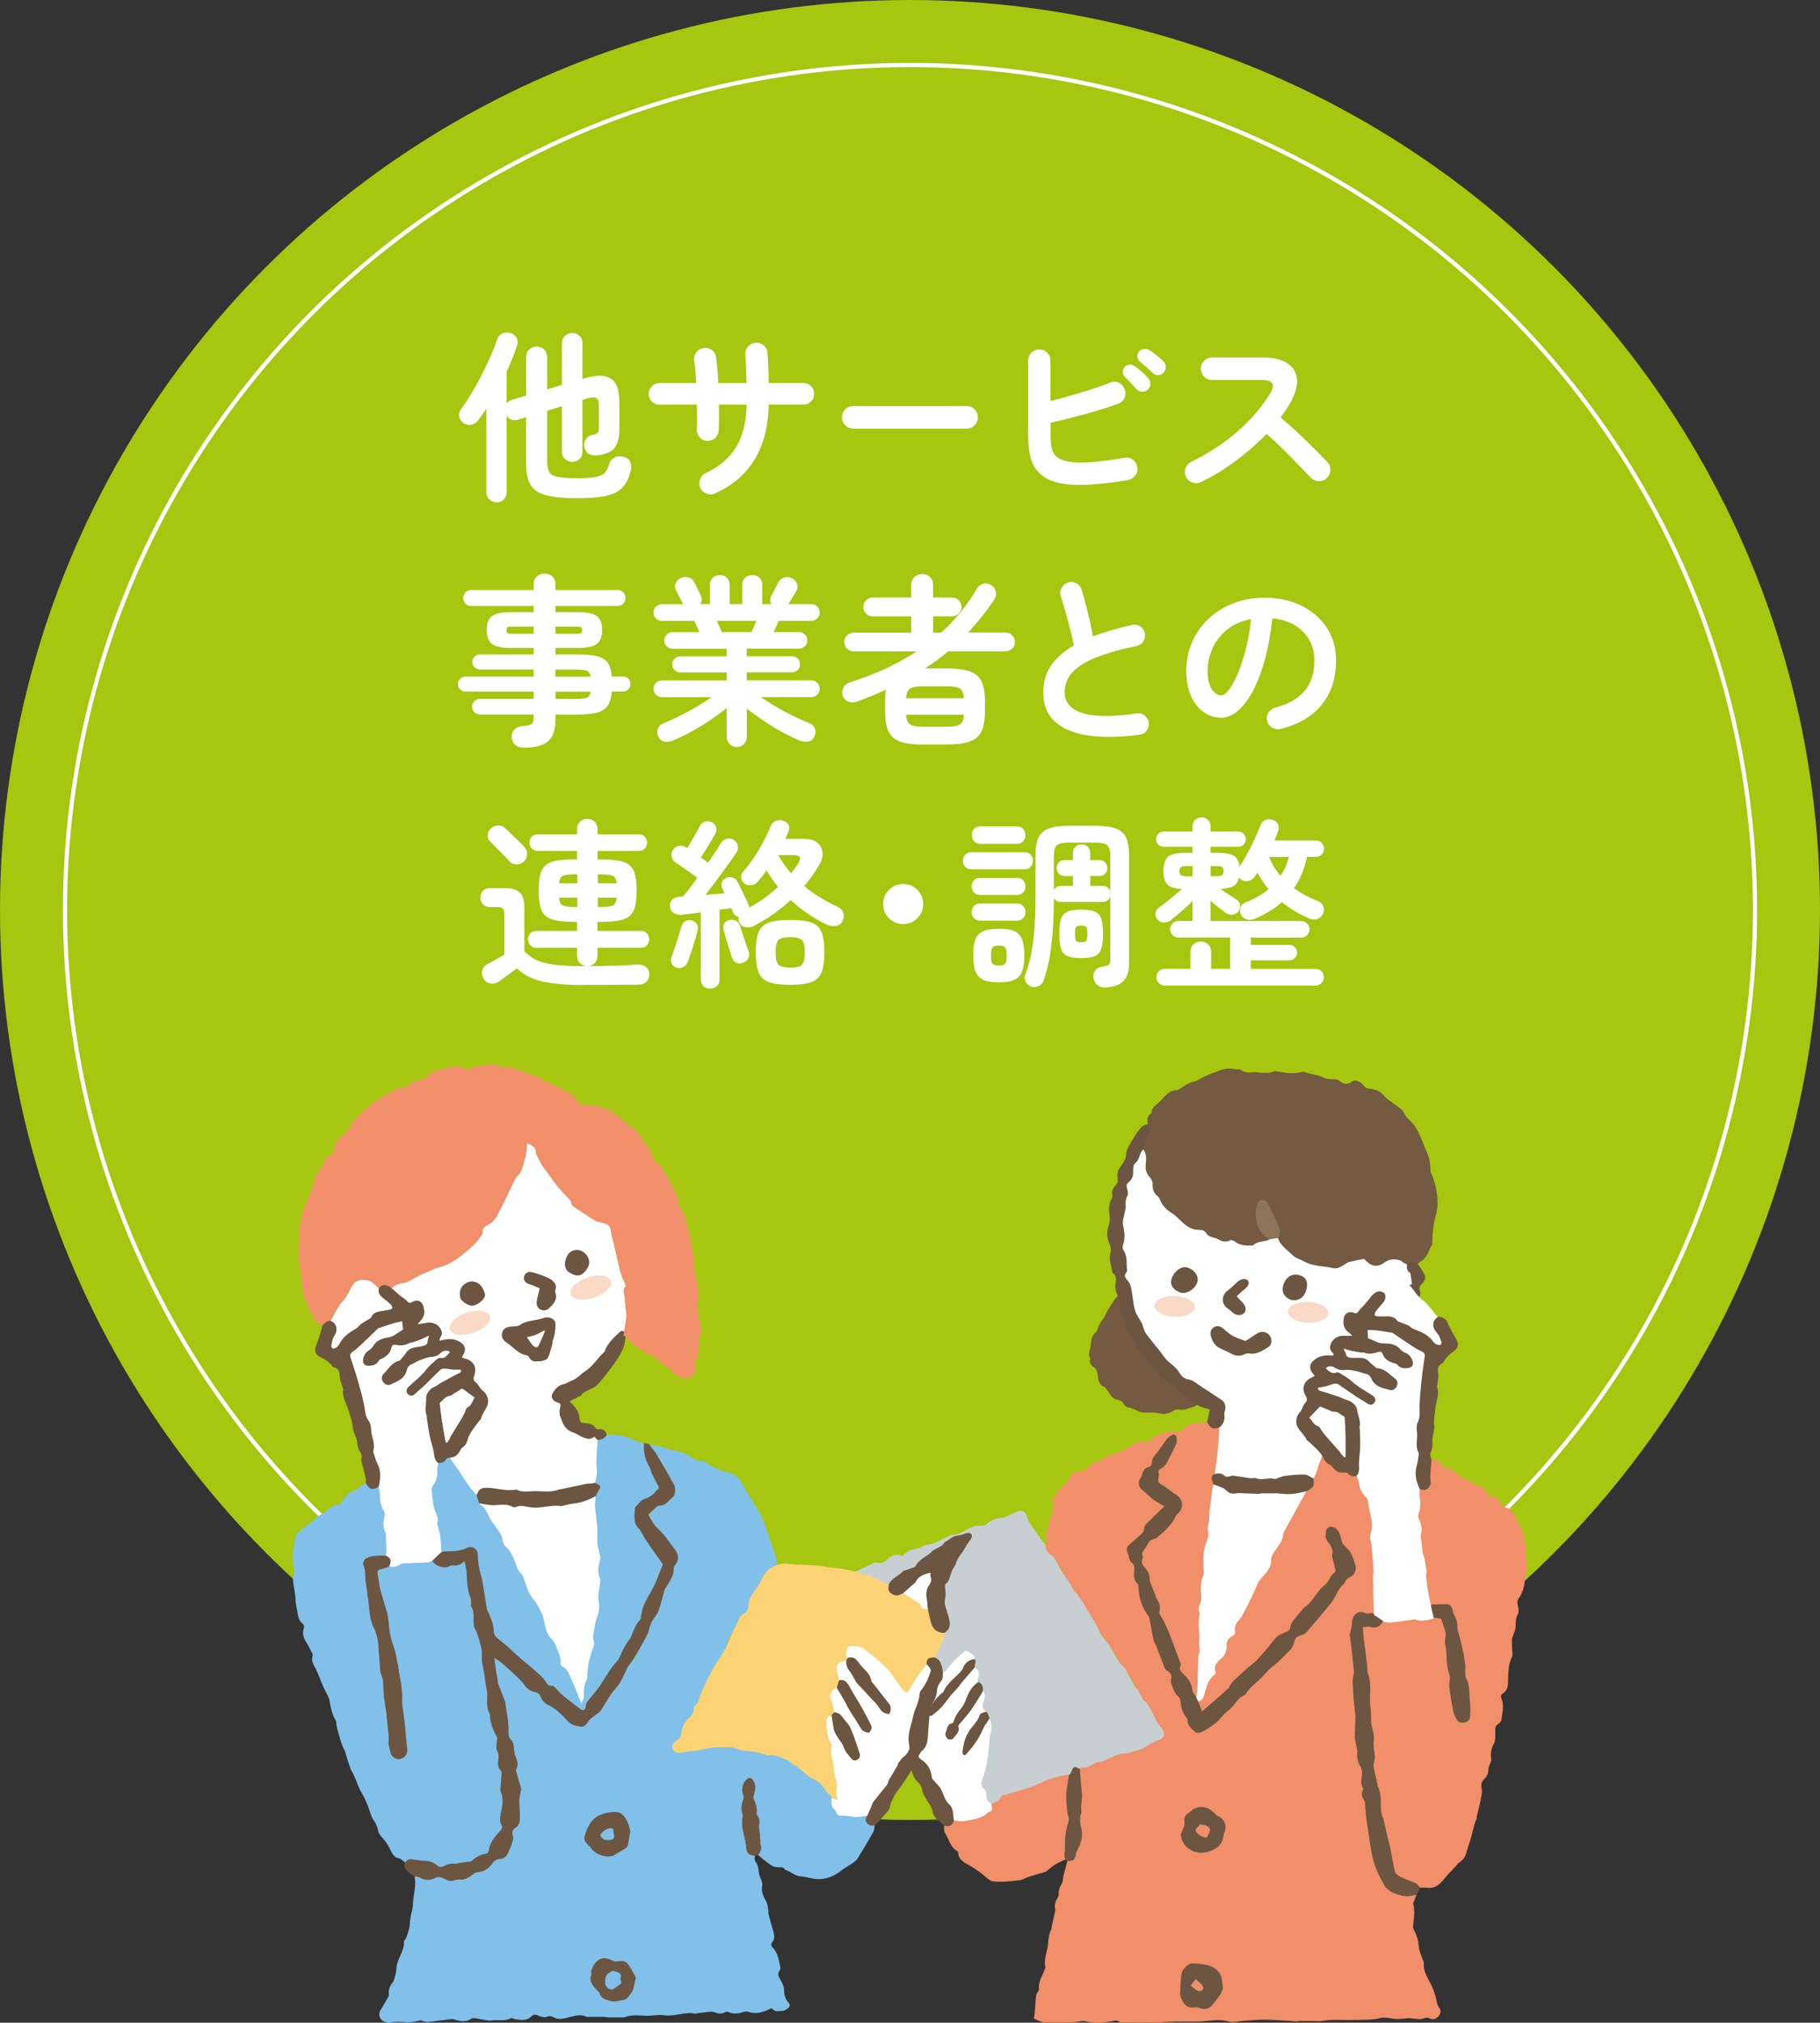 <?xml version="1.0" encoding="UTF-8"?>
<svg xmlns="http://www.w3.org/2000/svg" width="250" height="277.86" viewBox="0 0 250 277.86">
 <rect x="0" y="0" width="250" height="277.86" fill="#333333" stroke="none"/>
 <defs>
 <style>
 .cls-1 {
 fill: #a6c60f;
 }

 .cls-1, .cls-2, .cls-3, .cls-4, .cls-5, .cls-6, .cls-7, .cls-8, .cls-9, .cls-10 {
 stroke-width: 0px;
 }

 .cls-2 {
 fill: #6c5641;
 }

 .cls-3 {
 fill: #81c0e9;
 }

 .cls-4 {
 fill: #fad9c7;
 }

 .cls-5 {
 fill: #c7cfd2;
 }

 .cls-6 {
 fill: #f08f69;
 }

 .cls-11 {
 fill: none;
 stroke: #fff;
 stroke-miterlimit: 10;
 stroke-width: .57px;
 }

 .cls-7 {
 fill: #fff;
 }

 .cls-8 {
 fill: #735a40;
 }

 .cls-9 {
 fill: #fbd375;
 }

 .cls-10 {
 fill: #8d7559;
 }
 </style>
 </defs>
 <g>
 <circle class="cls-1" cx="125" cy="125" r="125"/>
 <circle class="cls-11" cx="125" cy="125" r="116.07"/>
 <g>
 <path class="cls-7" d="M68.19,68.98c-.38,0-.71-.13-.99-.39s-.41-.6-.41-1.01v-11.43c-.18.28-.37.56-.56.83-.19.27-.38.52-.56.77-.23.32-.54.51-.92.59-.38.08-.74,0-1.08-.21-.33-.23-.53-.53-.6-.9-.07-.37.02-.71.25-1.02.45-.6.92-1.31,1.41-2.12.49-.82.97-1.67,1.42-2.56s.87-1.76,1.24-2.6c.37-.84.66-1.59.88-2.24.13-.42.38-.71.74-.88s.74-.18,1.14-.05c.37.12.64.33.81.65.17.32.2.68.06,1.1-.18.57-.4,1.15-.64,1.74s-.5,1.2-.79,1.81v4.35c.18-.23.44-.4.78-.5l1.9-.57v-5.25c0-.45.14-.81.42-1.08.28-.27.62-.4,1.02-.4s.76.13,1.04.4c.27.27.41.62.41,1.08v4.4l2.02-.62v-5.7c0-.43.14-.78.43-1.04.28-.26.62-.39,1-.39s.71.13.99.39.41.6.41,1.04v4.88l.15-.05c1.65-.5,2.88-.51,3.7-.02.82.48,1.22,1.58,1.22,3.3v3.68c0,1.27-.27,2.17-.8,2.71-.53.54-1.37.84-2.5.89-.42.02-.77-.09-1.05-.32-.28-.23-.45-.58-.5-1.02-.02-.33.08-.65.29-.95s.48-.48.81-.52c.38-.05.63-.14.75-.26s.18-.4.18-.81v-2.95c0-.55-.11-.9-.34-1.04-.23-.14-.65-.12-1.29.06l-.62.2v7.1c0,.42-.14.75-.41,1.01s-.6.39-.99.39-.72-.13-1-.39c-.28-.26-.43-.6-.43-1.01v-6.25l-2.02.62v6.98c0,.65.1,1.14.3,1.46.2.33.6.55,1.2.66.6.12,1.49.17,2.67.17s1.99-.06,2.56-.19c.58-.12.98-.32,1.23-.6.24-.28.42-.65.54-1.11.12-.43.38-.75.77-.95.4-.2.84-.22,1.33-.05.43.13.72.38.85.75.13.37.14.77.02,1.2-.18.68-.43,1.26-.74,1.74s-.72.85-1.25,1.14c-.52.28-1.22.49-2.07.62-.86.13-1.94.2-3.24.2-1.83,0-3.27-.13-4.3-.4-1.03-.27-1.75-.75-2.16-1.45-.41-.7-.61-1.69-.61-2.98v-6.3l-1.12.35c-.65.18-1.17,0-1.55-.52v10.48c0,.42-.14.75-.41,1.01-.28.26-.6.39-.99.39Z"/>
 <path class="cls-7" d="M98.26,67.78c-.38.17-.78.18-1.18.04s-.69-.4-.88-.79c-.17-.38-.18-.78-.04-1.19.14-.41.4-.7.79-.86,1.88-.88,3.27-2.08,4.18-3.58.9-1.5,1.38-3.43,1.42-5.8h-3.8c.02.67.02,1.3.02,1.9s-.02,1.14-.05,1.62c-.02.43-.18.79-.5,1.06s-.69.4-1.12.39c-.42-.03-.76-.21-1.02-.54s-.39-.7-.38-1.11c.03-.45.05-.96.05-1.54s0-1.17-.03-1.79h-5.12c-.42,0-.77-.14-1.06-.42s-.44-.63-.44-1.05.15-.77.44-1.06c.29-.29.65-.44,1.06-.44h5.03c-.03-.58-.07-1.14-.11-1.66-.04-.52-.1-.99-.16-1.39-.07-.42.02-.8.26-1.14.24-.34.57-.55.99-.61.43-.08.82,0,1.16.25.34.25.54.58.59,1,.07.47.12,1,.18,1.61.05.61.09,1.25.12,1.94h3.88c-.02-.72-.04-1.41-.06-2.09s-.06-1.26-.11-1.76c-.03-.43.09-.81.36-1.14.27-.33.62-.5,1.04-.54.43-.03.81.09,1.14.36.33.28.5.63.51,1.06.05.52.09,1.14.11,1.86s.05,1.47.06,2.24h4.75c.42,0,.77.15,1.06.44.29.29.44.65.44,1.06s-.15.77-.44,1.05-.65.42-1.06.42h-4.75c-.05,2.97-.69,5.47-1.92,7.51-1.23,2.04-3.03,3.6-5.4,4.66Z"/>
 <path class="cls-7" d="M117.2,58.88c-.42,0-.78-.15-1.09-.46-.31-.31-.46-.67-.46-1.09s.15-.8.46-1.1c.31-.3.67-.45,1.09-.45h15.57c.43,0,.8.15,1.1.45.3.3.45.67.45,1.1s-.15.78-.45,1.09c-.3.31-.67.46-1.1.46h-15.57Z"/>
 <path class="cls-7" d="M154.92,65.95c-3.1.52-5.61.73-7.54.64-1.93-.09-3.36-.54-4.31-1.34-.72-.58-1.2-1.32-1.46-2.23-.26-.9-.39-2.01-.39-3.32v-10.15c0-.43.15-.8.45-1.1s.66-.45,1.08-.45.8.15,1.1.45.45.67.45,1.1v5.52c1.37-.33,2.78-.72,4.24-1.16,1.46-.44,2.77-.89,3.94-1.34.42-.17.82-.16,1.2.01.38.18.65.47.8.89.15.4.14.8-.02,1.19-.17.39-.45.65-.85.79-1.42.52-2.95,1-4.6,1.45-1.65.45-3.22.84-4.7,1.18v1.62c0,.98.08,1.69.23,2.11.15.43.38.76.7,1.01.38.28.93.49,1.64.61s1.68.15,2.9.06c1.22-.08,2.79-.28,4.69-.6.43-.08.82,0,1.15.26.33.26.53.6.6,1.04.08.42,0,.79-.26,1.12-.26.33-.6.54-1.01.62ZM157.67,53.5c-.2.22-.45.32-.76.31-.31,0-.57-.12-.79-.34-.2-.23-.46-.52-.77-.85-.32-.33-.6-.62-.85-.88-.17-.15-.26-.36-.27-.62-.02-.27.07-.51.27-.73.18-.18.41-.28.67-.3s.51.06.73.23c.27.17.58.41.94.74.36.33.65.62.89.89.2.22.3.48.29.77,0,.3-.12.56-.34.77ZM158.32,51.23c-.22-.23-.5-.5-.84-.8-.34-.3-.65-.57-.94-.8-.17-.15-.27-.36-.3-.62-.03-.27.04-.51.23-.73.17-.2.38-.32.64-.35s.5.02.74.15c.28.17.61.4.99.7.38.3.7.58.96.83.22.22.33.47.34.76,0,.29-.09.55-.29.79-.18.22-.43.34-.74.36s-.57-.07-.79-.29Z"/>
 <path class="cls-7" d="M164.95,66.23c-.37.18-.75.2-1.16.06-.41-.14-.7-.4-.89-.79-.18-.38-.2-.77-.06-1.17.14-.4.4-.69.76-.88,2.38-1.15,4.5-2.54,6.36-4.16,1.86-1.62,3.37-3.39,4.54-5.29.73-1.2.33-1.8-1.2-1.8h-6.83c-.42,0-.77-.15-1.07-.46-.3-.31-.45-.67-.45-1.09s.15-.8.45-1.1c.3-.3.66-.45,1.07-.45h6.93c1.5,0,2.65.27,3.45.81.8.54,1.24,1.28,1.31,2.21.08.93-.24,2.01-.94,3.23-.37.67-.81,1.33-1.32,2,.77.63,1.55,1.33,2.36,2.09.81.76,1.57,1.49,2.27,2.2s1.3,1.31,1.79,1.81c.28.3.42.67.42,1.1s-.16.8-.47,1.1c-.3.3-.67.45-1.1.44-.43,0-.8-.16-1.1-.46-.45-.47-1.02-1.05-1.7-1.76s-1.41-1.44-2.17-2.2c-.77-.76-1.51-1.45-2.23-2.06-1.27,1.32-2.68,2.55-4.24,3.71-1.56,1.16-3.15,2.13-4.79,2.91Z"/>
 <path class="cls-7" d="M72.05,102.71c-1.07,0-1.65-.46-1.75-1.38-.05-.43.07-.8.35-1.1.28-.3.68-.47,1.2-.5.63-.05,1.03-.15,1.2-.29.17-.14.25-.45.25-.94v-.35h-7.38c-.3,0-.55-.1-.76-.31-.21-.21-.31-.46-.31-.76s.1-.55.31-.76c.21-.21.46-.31.76-.31h7.38v-1h-9.38c-.27,0-.5-.1-.71-.3s-.31-.44-.31-.73.1-.52.31-.73c.21-.2.45-.3.71-.3h9.38v-.98h-7.3c-.32,0-.58-.1-.8-.29-.22-.19-.33-.44-.33-.74,0-.32.11-.57.33-.76.22-.19.48-.29.8-.29h7.3v-.88h-3.1c-1.27,0-2.14-.18-2.62-.55-.48-.37-.73-1.01-.73-1.92s.24-1.55.73-1.91c.48-.36,1.36-.54,2.62-.54h3.1v-.85h-8.6c-.3,0-.55-.11-.76-.32-.21-.22-.31-.48-.31-.77s.1-.56.31-.78c.21-.22.46-.32.76-.32h8.6v-.77c0-.47.15-.83.44-1.1s.65-.4,1.06-.4.77.13,1.06.4.44.63.44,1.1v.77h8.55c.3,0,.55.11.76.32.21.22.31.48.31.78s-.1.56-.31.77c-.21.22-.46.32-.76.32h-8.55v.85h3.03c1.28,0,2.17.18,2.65.54.48.36.73,1,.73,1.91s-.24,1.56-.73,1.92c-.48.37-1.37.55-2.65.55h-3.03v.88h2.98c1.18,0,2.11.09,2.79.27.67.18,1.16.5,1.45.94.29.44.46,1.05.51,1.84h1.55c.28,0,.52.1.72.3s.3.44.3.73-.1.52-.3.73c-.2.2-.44.3-.72.3h-1.55c-.05.78-.22,1.41-.51,1.88-.29.47-.77.8-1.44.99-.67.19-1.6.29-2.8.29h-2.98v.7c0,1.37-.33,2.35-1,2.95s-1.75.9-3.25.9ZM70.2,87.06h3.1v-.98h-3.1c-.23,0-.4.03-.49.1-.09.07-.14.2-.14.4,0,.18.05.31.14.38.09.07.25.1.49.1ZM76.3,87.06h3.03c.23,0,.4-.03.49-.1.09-.07.14-.19.14-.38,0-.2-.05-.33-.14-.4-.09-.07-.25-.1-.49-.1h-3.03v.98ZM76.3,92.96h4.83c-.07-.43-.23-.7-.49-.81-.26-.11-.71-.16-1.36-.16h-2.98v.98ZM76.3,96.01h2.98c.65,0,1.11-.06,1.38-.19s.43-.4.48-.81h-4.83v1Z"/>
 <path class="cls-7" d="M101.19,102.61c-.37,0-.69-.13-.96-.39-.27-.26-.41-.6-.41-1.01v-3.95c-.68.55-1.45,1.11-2.3,1.69-.85.58-1.72,1.1-2.61,1.59-.89.48-1.73.88-2.51,1.2-.37.17-.74.21-1.12.14-.38-.08-.67-.3-.85-.66-.17-.33-.19-.69-.08-1.06s.37-.64.75-.79c.67-.27,1.4-.6,2.19-.99s1.58-.82,2.36-1.27c.78-.46,1.49-.9,2.12-1.34h-6.85c-.32,0-.59-.11-.81-.34s-.34-.5-.34-.81.11-.59.34-.81.5-.34.81-.34h8.9v-1.1h-6.35c-.32,0-.58-.1-.8-.31-.22-.21-.33-.47-.33-.79s.11-.58.33-.79c.22-.21.48-.31.8-.31h6.35v-1.05h-7.45c-.32,0-.58-.11-.8-.34-.22-.23-.33-.5-.33-.81s.11-.58.33-.8c.22-.22.48-.33.8-.33h3.7c-.12-.28-.24-.57-.38-.85-.13-.28-.24-.52-.33-.7h-4.45c-.32,0-.59-.11-.81-.34-.23-.22-.34-.5-.34-.81s.11-.59.34-.81c.23-.22.5-.34.81-.34h2.95s-.07-.08-.1-.15c-.12-.23-.27-.52-.45-.88-.18-.35-.33-.63-.45-.85-.17-.33-.18-.67-.04-1,.14-.33.39-.57.74-.73.33-.13.67-.15,1.02-.06.35.09.61.3.77.64.07.12.16.3.28.54.12.24.24.49.36.75s.22.46.29.61c.18.42.15.79-.1,1.12h1.33v-2.62c0-.43.14-.77.41-1.01.28-.24.6-.36.96-.36s.7.12.96.36c.26.24.39.58.39,1.01v2.62h1.73v-2.62c0-.43.14-.77.41-1.01s.6-.36.96-.36.71.12.98.36.4.58.4,1.01v2.62h1.27c-.23-.33-.24-.72-.02-1.15.13-.23.3-.55.5-.95.2-.4.35-.7.45-.9.18-.32.45-.53.8-.64s.68-.09,1,.06c.37.17.62.42.76.75.14.33.12.67-.06,1-.12.22-.28.5-.5.84-.22.34-.4.64-.55.89-.02.02-.03.03-.04.05,0,.02-.02.03-.04.05h3.17c.32,0,.59.11.81.34.23.23.34.5.34.81s-.11.59-.34.81c-.23.23-.5.34-.81.34h-4.48c-.08.18-.19.42-.31.7-.12.28-.25.57-.39.85h3.48c.32,0,.59.11.81.33.22.22.34.48.34.8s-.11.59-.34.81c-.23.23-.5.34-.81.34h-7.18v1.05h6.2c.32,0,.58.1.8.31.22.21.33.47.33.79s-.11.58-.33.79c-.22.21-.48.31-.8.31h-6.2v1.1h8.88c.32,0,.59.11.81.34s.34.5.34.81-.11.59-.34.81-.5.34-.81.34h-6.95c.63.43,1.34.88,2.11,1.33s1.56.88,2.36,1.27c.8.4,1.54.73,2.23,1,.38.15.63.41.75.79s.08.73-.1,1.06c-.18.37-.46.59-.82.66-.37.07-.74.04-1.12-.11-.73-.3-1.54-.69-2.43-1.17s-1.75-1.01-2.6-1.59c-.85-.58-1.62-1.13-2.3-1.66v3.88c0,.42-.14.75-.41,1.01-.27.26-.6.39-.99.39ZM99.14,86.83h4.1c.07-.18.16-.41.29-.69s.25-.56.36-.86h-5.43c.13.3.26.59.39.86s.22.5.29.69Z"/>
 <path class="cls-7" d="M126.89,102.28c-1.4,0-2.48-.14-3.25-.41s-1.3-.75-1.61-1.44c-.31-.68-.46-1.63-.46-2.85v-1.08c0-.33,0-.65.02-.94.02-.29.05-.56.1-.81-1.22.55-2.49,1.08-3.83,1.58-.48.18-.91.21-1.29.08s-.65-.42-.81-.85c-.13-.38-.11-.75.08-1.11.18-.36.51-.6.98-.74,3.38-1.07,6.42-2.48,9.1-4.23h-8.65c-.35,0-.65-.12-.91-.38-.26-.25-.39-.55-.39-.9s.13-.67.39-.92c.26-.25.56-.38.91-.38h7.9v-2.23h-5.3c-.35,0-.65-.12-.9-.38s-.38-.55-.38-.9c0-.37.12-.68.38-.93s.55-.38.9-.38h5.3v-1.73c0-.45.15-.81.44-1.09.29-.27.65-.41,1.06-.41s.79.14,1.07.41c.28.27.43.64.43,1.09v1.73h2.6c.37,0,.68.12.93.38s.38.56.38.93-.12.65-.38.9-.56.38-.93.38h-2.6v2.23h1.1c1.93-1.72,3.56-3.71,4.88-5.98.22-.38.52-.62.9-.73.38-.1.76-.03,1.12.2.33.2.54.49.62.88.08.38.02.74-.2,1.07-.57.85-1.15,1.65-1.75,2.4s-1.22,1.47-1.85,2.15h5.12c.37,0,.68.12.93.38s.38.56.38.92-.12.65-.38.9-.56.38-.93.38h-7.85c-1.03.87-2.1,1.65-3.2,2.35h2.9c1.42,0,2.51.14,3.27.41s1.3.75,1.61,1.42c.31.68.46,1.62.46,2.84v1.08c0,1.22-.15,2.17-.46,2.85-.31.68-.85,1.16-1.61,1.44s-1.86.41-3.27.41h-3.08ZM124.47,95.91h7.92c-.03-.68-.21-1.12-.52-1.33-.32-.2-.95-.3-1.9-.3h-3.08c-.93,0-1.56.1-1.88.3s-.5.64-.55,1.33ZM126.89,99.83h3.08c.95,0,1.58-.11,1.9-.33.32-.22.49-.66.52-1.32h-7.92c.03.67.21,1.11.54,1.32.32.22.95.33,1.89.33Z"/>
 <path class="cls-7" d="M156.5,100.93c-2.68.37-5.02.4-7,.11-1.98-.29-3.51-.93-4.59-1.91-1.08-.98-1.61-2.32-1.61-4,0-1.47.37-2.72,1.11-3.76.74-1.04,1.77-1.95,3.09-2.71-.12-.65-.28-1.39-.5-2.23-.22-.83-.44-1.66-.68-2.49-.23-.82-.44-1.52-.62-2.09-.12-.38-.07-.76.14-1.12.21-.37.5-.61.89-.73.42-.12.8-.07,1.16.14.36.21.6.51.71.91.28.97.56,2.01.84,3.14s.5,2.2.69,3.24c.8-.32,1.65-.6,2.55-.86.9-.26,1.83-.5,2.8-.71.4-.1.77-.04,1.12.18.35.22.57.52.65.92.08.42.02.8-.2,1.14-.22.34-.52.55-.92.64-2.08.43-3.77.9-5.08,1.39-1.3.49-2.3,1.01-2.99,1.55-.69.54-1.17,1.1-1.43,1.68-.26.57-.39,1.17-.39,1.79,0,1.32.8,2.25,2.4,2.79,1.6.54,4.09.56,7.48.06.42-.07.79.03,1.11.29.33.26.51.59.56.99.05.42-.05.79-.3,1.11-.25.32-.58.51-1,.56Z"/>
 <path class="cls-7" d="M175.92,100.13c-.42.1-.81.04-1.17-.17-.37-.22-.6-.52-.7-.92-.1-.4-.04-.78.18-1.14.22-.36.52-.59.92-.69,1.85-.48,3.21-1.27,4.09-2.35.88-1.08,1.31-2.46,1.31-4.12,0-1.05-.23-1.99-.7-2.82-.47-.83-1.13-1.51-1.99-2.03-.86-.52-1.89-.83-3.09-.95-.3,2.8-.8,5.22-1.51,7.26-.71,2.04-1.54,3.62-2.5,4.73-.96,1.11-1.96,1.66-3.01,1.66-.88,0-1.69-.26-2.42-.77-.73-.52-1.31-1.26-1.74-2.23-.42-.97-.64-2.12-.64-3.48s.26-2.68.79-3.89c.53-1.21,1.27-2.27,2.24-3.19.97-.92,2.1-1.63,3.41-2.15,1.31-.52,2.75-.77,4.31-.77,1.9,0,3.59.36,5.06,1.09,1.47.73,2.64,1.73,3.49,3.03s1.27,2.8,1.27,4.51c0,2.42-.65,4.43-1.94,6.04s-3.18,2.73-5.66,3.36ZM167.77,95.51c.3,0,.65-.25,1.04-.76s.79-1.23,1.19-2.16c.4-.93.77-2.04,1.1-3.31.33-1.27.58-2.69.75-4.24-1.3.25-2.39.73-3.27,1.44-.88.71-1.55,1.55-2,2.52-.45.98-.68,2-.7,3.06,0,1.13.18,1.99.54,2.57.36.58.81.88,1.36.88Z"/>
 <path class="cls-7" d="M80.19,135.32c-2.35,0-4.25-.17-5.7-.5-1.45-.33-2.61-.93-3.48-1.8-.23.17-.52.38-.85.62-.33.25-.65.48-.95.7-.3.22-.52.38-.67.5-.33.23-.71.32-1.14.26-.42-.06-.75-.27-.96-.64-.22-.35-.28-.72-.2-1.11.08-.39.31-.69.67-.89.27-.13.64-.33,1.11-.6.48-.27.9-.51,1.26-.72v-5.48c0-.4-.06-.68-.19-.83s-.39-.23-.79-.23h-1.02c-.4,0-.72-.13-.95-.39s-.35-.56-.35-.91.12-.67.35-.92.55-.38.95-.38h2.12c.92,0,1.58.2,2,.61.42.41.62,1.07.62,1.99v6.05c.45.5.99.9,1.62,1.21.63.31,1.47.53,2.51.66,1.04.13,2.38.2,4.01.2h.43c-.37-.03-.68-.17-.94-.42-.26-.25-.39-.58-.39-1v-1.1h-5.58c-.35,0-.63-.12-.84-.35-.21-.23-.31-.51-.31-.82s.1-.59.31-.81.49-.34.84-.34h5.58v-1.25h-.52c-1.28,0-2.27-.12-2.96-.35-.69-.23-1.16-.66-1.41-1.27s-.38-1.51-.38-2.68.12-2.06.38-2.67.72-1.04,1.41-1.26c.69-.23,1.68-.34,2.96-.34h.52v-1.17h-5.4c-.35,0-.62-.11-.83-.34-.2-.22-.3-.5-.3-.81s.1-.58.3-.8c.2-.22.48-.33.83-.33h5.4v-.7c0-.43.14-.78.41-1.04.27-.26.6-.39.99-.39s.74.13,1.01.39c.27.26.41.6.41,1.04v.7h5.67c.35,0,.62.11.83.33.2.22.3.48.3.8s-.1.59-.3.81c-.2.23-.48.34-.83.34h-5.67v1.17h.57c1.3,0,2.3.11,2.99.34.69.23,1.17.65,1.42,1.26.26.62.39,1.51.39,2.67s-.12,2.06-.38,2.68-.72,1.04-1.41,1.27c-.69.23-1.69.35-2.99.35h-.6v1.25h5.95c.37,0,.65.11.85.34s.3.5.3.81-.1.59-.3.82c-.2.23-.48.35-.85.35h-5.95v1.1c0,.42-.12.75-.38,1s-.56.39-.93.42c1.45-.02,2.72-.04,3.81-.07,1.09-.03,2.06-.08,2.91-.15.48-.03.89.07,1.21.31.33.24.49.58.49,1.01s-.13.78-.4,1.05c-.27.27-.67.4-1.22.4s-1.16,0-1.84.01c-.67,0-1.36.01-2.05.01h-3.54ZM71.94,118.37c-.3.27-.65.39-1.04.38-.39-.02-.71-.17-.96-.47-.2-.23-.46-.51-.79-.84s-.65-.65-.97-.99c-.33-.33-.6-.6-.81-.8-.27-.23-.39-.53-.38-.89.02-.36.15-.66.4-.91.23-.25.54-.4.91-.45.38-.05.71.05,1.01.3.25.22.55.49.89.83.34.33.67.66,1,.97.32.32.6.59.81.83.28.3.42.65.4,1.05-.02.4-.17.73-.48,1ZM76.79,121.34h2.5v-1.23h-.45c-.72,0-1.22.07-1.51.2-.29.13-.47.48-.54,1.02ZM78.84,124.59h.45v-1.27h-2.5c.07.57.24.92.52,1.06.28.14.79.21,1.52.21ZM82.12,121.34h2.6c-.07-.55-.25-.89-.54-1.02-.29-.13-.8-.2-1.54-.2h-.52v1.23ZM82.12,124.59h.52c.73,0,1.25-.07,1.54-.21.29-.14.47-.5.54-1.06h-2.6v1.27Z"/>
 <path class="cls-7" d="M97.54,135.82c-.35,0-.65-.11-.9-.34s-.38-.54-.38-.94v-9.2c-.48.07-.95.13-1.4.19-.45.06-.85.1-1.2.14-.4.03-.76-.05-1.09-.24-.33-.19-.5-.5-.54-.91-.03-.38.07-.7.32-.94s.58-.37.98-.39l.48-.02c.28-.33.59-.72.92-1.15s.68-.91,1.05-1.43c-.25-.2-.57-.44-.96-.71-.39-.27-.78-.55-1.15-.81s-.67-.47-.89-.6c-.28-.18-.46-.45-.52-.79-.07-.34,0-.65.17-.94.2-.28.48-.46.83-.54.35-.08.67-.01.95.19l.2.1c.17-.28.36-.62.59-1.01s.44-.77.65-1.12.36-.64.46-.84c.15-.32.38-.53.7-.64.32-.11.63-.09.95.06.32.15.52.38.61.7.09.32.05.62-.11.9-.15.27-.35.6-.59,1.01-.24.41-.49.81-.74,1.21-.25.4-.48.74-.67,1.02.18.13.36.26.54.39.18.12.33.24.46.34.37-.53.7-1.03,1.01-1.5.31-.47.56-.87.76-1.2.18-.3.45-.5.79-.59.34-.09.66-.04.96.16.32.2.51.46.57.79.07.33,0,.63-.17.91-.33.5-.74,1.09-1.23,1.76-.48.67-.99,1.37-1.51,2.07-.53.71-1.04,1.38-1.54,2.01.47-.03.92-.07,1.36-.11.44-.04.86-.08,1.26-.11l-.35-.73c-.12-.28-.11-.56.01-.82s.33-.46.61-.58c.28-.12.58-.12.88-.01s.52.3.65.59c.13.25.3.57.49.98.19.4.38.8.57,1.19.19.39.35.73.46,1.01.05.12.08.23.08.35.7-.38,1.39-.82,2.06-1.3s1.3-1,1.89-1.55c-.58-.72-1.11-1.48-1.58-2.27-.2.3-.4.58-.61.84-.21.26-.41.5-.61.74-.23.27-.52.42-.86.47-.34.05-.66-.03-.96-.25-.27-.22-.41-.48-.44-.8-.03-.32.07-.6.29-.85.48-.53.96-1.16,1.44-1.88.48-.72.92-1.46,1.33-2.23.41-.77.74-1.47.99-2.1.15-.37.39-.62.73-.75s.68-.13,1.02,0c.75.28.97.82.65,1.62-.07.13-.13.27-.19.42-.06.15-.13.3-.21.45h2.68c.72,0,1.29.17,1.71.51.42.34.67.79.73,1.35.06.56-.11,1.17-.51,1.84-.3.48-.62.96-.95,1.43-.33.47-.68.92-1.05,1.35.68.57,1.41,1.09,2.18,1.56.77.48,1.56.9,2.38,1.26.38.17.65.44.79.81s.12.74-.06,1.09c-.18.42-.48.67-.9.75-.42.08-.83.03-1.25-.15-.88-.43-1.75-.93-2.59-1.49-.84-.56-1.65-1.2-2.41-1.91-.77.72-1.58,1.38-2.45,1.98-.87.6-1.77,1.14-2.7,1.62-.32.17-.66.21-1.04.14-.38-.07-.65-.27-.84-.59-.13-.25-.17-.52-.12-.83-.38-.08-.65-.32-.8-.7-.05-.18-.12-.36-.2-.52-.23.03-.49.07-.76.11-.27.04-.56.08-.86.11v9.55c0,.4-.12.71-.36.94-.24.23-.55.34-.91.34ZM92.91,132.92c-.3-.1-.52-.3-.65-.59-.13-.29-.14-.58-.03-.86.13-.33.29-.76.46-1.29.17-.52.35-1.06.52-1.6.17-.54.3-.98.39-1.31.08-.3.25-.54.51-.71.26-.17.54-.22.84-.14.32.07.56.23.74.48.17.25.22.55.14.9-.1.4-.23.88-.39,1.42-.16.55-.33,1.08-.5,1.6-.18.52-.33.95-.46,1.3-.12.32-.32.55-.62.71-.3.16-.62.19-.95.09ZM102.11,132.24c-.37.15-.7.15-.99,0-.29-.15-.5-.4-.61-.75-.08-.32-.2-.7-.35-1.16s-.29-.92-.43-1.38-.24-.85-.32-1.16c-.2-.75.06-1.22.77-1.4.32-.08.62-.05.9.09.28.14.48.38.58.71.08.28.2.65.34,1.09.14.44.29.88.44,1.31.15.43.27.79.38,1.08.12.32.11.62-.01.92-.12.3-.35.52-.69.65ZM108.54,135.29c-1.27,0-2.24-.12-2.93-.38s-1.15-.7-1.41-1.34c-.26-.64-.39-1.56-.39-2.76s.13-2.12.39-2.76c.26-.64.73-1.08,1.41-1.32s1.66-.36,2.93-.36,2.24.12,2.91.36c.67.24,1.14.68,1.4,1.32.26.64.39,1.56.39,2.76s-.13,2.12-.39,2.76c-.26.64-.73,1.09-1.4,1.34-.68.25-1.65.38-2.91.38ZM108.54,132.92c.53,0,.95-.05,1.24-.15.29-.1.49-.3.6-.61.11-.31.16-.75.16-1.34,0-.87-.13-1.43-.4-1.69-.27-.26-.8-.39-1.6-.39s-1.35.13-1.61.4-.39.82-.39,1.65c0,.58.05,1.03.16,1.34.11.31.31.52.6.62s.7.16,1.24.16ZM108.66,119.97c.18-.23.36-.47.54-.7.17-.23.33-.47.46-.7.45-.73.25-1.1-.6-1.1h-2.15c.47.87,1.05,1.7,1.75,2.5Z"/>
 <path class="cls-7" d="M124.06,126.94c-.77,0-1.42-.27-1.95-.8s-.8-1.18-.8-1.95.27-1.42.8-1.95c.53-.53,1.18-.8,1.95-.8s1.42.27,1.95.8c.53.53.8,1.18.8,1.95s-.27,1.42-.8,1.95c-.53.53-1.18.8-1.95.8Z"/>
 <path class="cls-7" d="M133.41,119.42c-.35,0-.63-.12-.84-.35-.21-.23-.31-.51-.31-.83s.1-.59.31-.82c.21-.23.49-.35.84-.35h7.35c.35,0,.62.12.82.35.2.23.3.51.3.82s-.1.59-.3.83c-.2.23-.48.35-.82.35h-7.35ZM134.61,122.94c-.35,0-.63-.12-.84-.35-.21-.23-.31-.51-.31-.82,0-.33.1-.61.31-.84.21-.22.49-.34.84-.34h5.1c.35,0,.63.11.84.34.21.23.31.5.31.84s-.1.59-.31.82c-.21.23-.49.35-.84.35h-5.1ZM134.61,126.47c-.35,0-.63-.12-.84-.35-.21-.23-.31-.51-.31-.82,0-.33.1-.61.31-.84.21-.23.49-.34.84-.34h5.1c.35,0,.63.11.84.34.21.22.31.5.31.84s-.1.59-.31.82c-.21.23-.49.35-.84.35h-5.1ZM134.66,115.92c-.37,0-.65-.12-.86-.36-.21-.24-.31-.52-.31-.84,0-.33.1-.62.31-.85.21-.23.5-.35.86-.35h5.02c.37,0,.65.12.86.35.21.23.31.52.31.85s-.1.6-.31.84c-.21.24-.5.36-.86.36h-5.02ZM137.21,134.94c-.92,0-1.63-.11-2.14-.34-.51-.23-.87-.61-1.08-1.15-.21-.54-.31-1.27-.31-2.19s.1-1.69.31-2.23c.21-.53.57-.91,1.08-1.12.51-.22,1.22-.33,2.14-.33s1.62.11,2.12.33c.5.22.85.59,1.06,1.12.21.53.31,1.27.31,2.23s-.1,1.65-.31,2.19c-.21.54-.56.92-1.06,1.15s-1.21.34-2.12.34ZM137.21,132.64c.43,0,.72-.09.86-.26.14-.17.21-.55.21-1.11s-.07-.96-.21-1.12c-.14-.17-.43-.25-.86-.25s-.74.08-.88.25-.2.54-.2,1.12.07.94.2,1.11.43.26.88.26ZM151.81,135.64c-.47.02-.83-.09-1.1-.33s-.43-.54-.5-.92c-.07-.38,0-.73.21-1.04.21-.31.53-.5.96-.56.5-.07.81-.16.94-.29s.19-.38.19-.76v-8.65c-.05.23-.17.43-.35.58-.18.15-.42.23-.7.23h-5.73c-.45,0-.77-.18-.97-.55,0,2.45-.11,4.61-.34,6.48-.22,1.87-.58,3.48-1.06,4.85-.12.35-.35.61-.69.77-.34.17-.69.19-1.04.08-.32-.12-.56-.33-.73-.65-.17-.32-.19-.63-.08-.95.53-1.4.9-2.98,1.11-4.73.21-1.75.31-3.78.31-6.1v-5.65c0-1,.13-1.79.4-2.38.27-.58.73-1,1.39-1.25s1.56-.38,2.71-.38h3.85c1.15,0,2.05.12,2.71.38.66.25,1.12.67,1.39,1.25.27.58.4,1.38.4,2.38v14.92c0,1.1-.27,1.91-.8,2.43-.53.52-1.37.8-2.5.85ZM152.51,122.49v-4.92c0-.73-.14-1.22-.43-1.46-.28-.24-.82-.36-1.6-.36h-3.7c-.8,0-1.34.12-1.61.36-.27.24-.41.73-.41,1.46v4.7c.2-.38.52-.58.97-.58h1.65v-1.35h-1.15c-.33,0-.6-.11-.79-.32-.19-.22-.29-.48-.29-.78s.1-.56.29-.77c.19-.22.45-.32.79-.32h1.15v-.98c0-.37.12-.65.35-.86.23-.21.51-.31.83-.31.33,0,.62.1.85.31.23.21.35.5.35.86v.98h1.25c.33,0,.6.11.8.32.2.22.3.48.3.77s-.1.56-.3.78-.47.32-.8.32h-1.25v1.35h1.7c.28,0,.52.08.7.23.18.15.3.34.35.57ZM148.51,131.62c-.8,0-1.42-.09-1.85-.26-.43-.18-.73-.5-.9-.98-.17-.48-.25-1.17-.25-2.09s.08-1.61.25-2.09c.17-.48.47-.8.9-.98.43-.18,1.05-.26,1.85-.26s1.42.09,1.85.26c.43.17.73.5.9.98.17.47.25,1.17.25,2.09s-.08,1.61-.25,2.09c-.17.48-.47.8-.9.98-.43.17-1.05.26-1.85.26ZM148.51,129.44c.37,0,.6-.07.7-.2.1-.13.15-.45.15-.95s-.05-.82-.15-.95c-.1-.13-.33-.2-.7-.2s-.6.07-.7.2c-.1.13-.15.45-.15.95s.05.82.15.95c.1.13.33.2.7.2Z"/>
 <path class="cls-7" d="M159.99,135.39c-.32,0-.59-.11-.81-.34s-.34-.5-.34-.81c0-.33.11-.61.34-.82.23-.22.5-.33.81-.33h3.53v-2.32c0-.43.14-.78.41-1.04.28-.26.61-.39,1.01-.39s.72.13,1,.39c.28.26.42.6.42,1.04v2.32h2.62v-4.3h-7.12c-.32,0-.58-.11-.8-.34-.22-.23-.33-.49-.33-.79,0-.32.11-.59.33-.81.22-.23.48-.34.8-.34h1.95v-2.75c-.45.47-.95.94-1.5,1.41-.55.48-1.05.89-1.5,1.24-.28.22-.6.32-.96.31-.36,0-.65-.16-.89-.46-.22-.25-.3-.53-.24-.85.06-.32.22-.57.49-.75.27-.18.58-.42.95-.71.37-.29.75-.6,1.14-.93.39-.32.74-.63,1.04-.91-.97-.03-1.63-.24-1.99-.61-.36-.38-.54-1-.54-1.86,0-.93.21-1.58.62-1.94.42-.36,1.19-.54,2.33-.54h1.05v-.83h-3.98c-.28,0-.52-.1-.73-.31-.2-.21-.3-.45-.3-.74s.1-.53.3-.74c.2-.21.44-.31.73-.31h3.98v-.7c0-.38.12-.69.36-.91s.54-.34.89-.34.62.11.86.34.36.53.36.91v.7h3.82c.28,0,.53.1.73.31.2.21.3.45.3.74s-.1.53-.3.74c-.2.21-.44.31-.73.31h-3.82v.83h1.02c1.02,0,1.75.14,2.19.41.44.27.7.77.76,1.49.53-.78,1.05-1.69,1.56-2.71.51-1.02.95-2,1.31-2.94.17-.4.4-.66.71-.79.31-.12.65-.12,1.01.01.33.12.57.32.71.61.14.29.15.6.01.94-.07.2-.14.4-.23.61-.08.21-.17.43-.27.66h5.68c.32,0,.58.11.8.33.22.22.33.48.33.8s-.11.58-.33.8c-.22.22-.48.32-.8.32h-1.2c-.17.78-.4,1.54-.69,2.26-.29.73-.66,1.41-1.11,2.06.97.7,2.06,1.28,3.27,1.75.35.13.6.36.75.69.15.32.14.67-.02,1.04-.17.37-.43.61-.79.74-.36.12-.73.1-1.11-.06-1.42-.63-2.67-1.38-3.75-2.25-.52.45-1.08.87-1.7,1.25-.62.38-1.31.73-2.08,1.05-.38.15-.76.17-1.12.05s-.62-.33-.75-.65c-.15-.37-.16-.71-.02-1.03.13-.32.38-.54.75-.67,1.23-.5,2.26-1.09,3.08-1.77-.58-.72-1.09-1.48-1.53-2.27-.1.17-.23.36-.4.57-.2.28-.48.47-.84.56-.36.09-.68.04-.96-.16-.07-.05-.13-.1-.19-.15-.06-.05-.1-.11-.14-.17-.12.55-.37.94-.76,1.17-.39.23-1,.37-1.81.4.33.23.72.49,1.17.78s.81.52,1.08.7c.28.17.44.41.47.74.03.32-.04.61-.22.86-.2.27-.46.42-.79.46-.33.04-.63-.03-.91-.21-.28-.2-.63-.46-1.04-.79-.41-.32-.78-.63-1.11-.91v2.78h12.48c.32,0,.58.11.8.34.22.23.33.5.33.81,0,.3-.11.56-.33.79-.22.22-.48.34-.8.34h-6.93v1h5.3c.28,0,.53.1.74.31.21.21.31.46.31.76,0,.28-.1.53-.31.74-.21.21-.45.31-.74.31h-5.3v1.17h8.88c.32,0,.59.11.81.33.23.22.34.49.34.82s-.11.59-.34.81c-.23.23-.5.34-.81.34h-20.73ZM162.92,120.37h.9v-1.4h-.9c-.35,0-.59.05-.71.14-.12.09-.19.28-.19.56,0,.27.06.45.19.55s.36.15.71.15ZM166.29,120.37h.88c.35,0,.59-.05.71-.15s.19-.28.19-.55c0-.28-.06-.47-.19-.56-.12-.09-.36-.14-.71-.14h-.88v1.4ZM175.89,120.32c.27-.4.5-.82.69-1.25.19-.43.35-.88.49-1.35h-2.75c.4.97.92,1.83,1.58,2.6Z"/>
 </g>
 </g>
 <g>
 <g>
 <path class="cls-6" d="M141.99,277.08c0,.08.03.21.09.24.35.17.71.34,1.08.45.23.07.48.03.73.03,1.16,0,2.31.03,3.47,0,.59-.01,1.22-.26,1.77-.13,1.15.28,2.27.19,3.4.03.45-.07.89-.28,1.31.1.06.06.21.02.31.02,1.46,0,2.93.02,4.39,0,.96-.01,1.93-.09,2.89-.11,1.08-.02,2.16.02,3.24-.01.8-.03,1.6-.16,2.4-.19.57-.02,1.14.03,1.73.19.63.17,1.37-.06,2.06-.1,1.03-.06,2.07-.17,3.1-.15,1.4.03,2.8.15,4.2.23.1,0,.21-.06.31-.06.67,0,1.34,0,2.01.01.26,0,.53.04.79.02.59-.05,1.17-.16,1.76-.17,1.14-.02,2.28.04,3.42,0,1.06-.04,2.1.02,3.17-.26.82-.21,1.8.24,2.73.12.02,0,.04.01.05,0,.36-.03.72-.08,1.07-.1.23,0,.47.04.7.06.41.02.86.15,1.22.02.37-.14.65-.22,1.01-.05.45.22.86.07,1.17-.26.31-.32.42-.77.16-1.14-.4-.56-.41-1.2-.59-1.81-.14-.46-.31-.91-.51-1.34-.46-.97-1.16-1.86-1.04-3.04.01-.13-.09-.27-.13-.4-.2-.61-.52-1.21-.56-1.84-.06-.81-.27-1.54-.63-2.25-.08-.16-.18-.33-.17-.49.08-1.06.31-2.11.02-3.17-.02-.08.05-.2.09-.3.13-.33.26-.66.39-.99-.39-.26-.8-.15-1.19-.04-.43.12-.86.15-1.26-.04-.89-.42-1.8-.83-2.04-1.94-.03-.12-.1-.23-.18-.32-.77-.87-.97-1.99-1.22-3.05-.26-1.1-.53-2.23-.42-3.39.01-.11-.04-.21-.09-.31-.21-.41-.29-.84-.2-1.3.04-.18.02-.37-.06-.53-.22-.43-.25-.89-.24-1.36,0-.25-.03-.51-.15-.73-.24-.45-.34-.9-.16-1.4.05-.16.03-.32-.05-.47-.19-.37-.18-.75-.12-1.15.1-.66.13-1.32-.3-1.91-.11-.14-.15-.33-.17-.51-.04-.34-.09-.68-.14-1.02.08.01.16.02.25.03.92.19,1.87.08,2.8.23.77-.63,1.58-1.07,2.64-.6.18.08.4.05.61.06.22,0,.44.03.66.11.86.33.93.29,1.1-.57.03-.14.06-.28.06-.42.07-1.94.44-3.82,1.06-5.66.03-.1.03-.21.02-.31-.09-1.05-.02-2.07.67-2.97.09-.11.15-.25.14-.4-.06-.92.73-1.76.27-2.71-.03-.07.01-.17.04-.26.11-.28.11-.59.17-.88.14-.57.11-1.17.3-1.71.32-.95.39-1.91.35-2.89-.02-.53.04-1.05.25-1.55.17-.41.32-.83.31-1.28-.01-.5.15-.92.44-1.33.4-.57.67-1.18.34-1.88-.13-.27-.05-.56.09-.82.27-.46.3-.93.19-1.43-.1-.43-.03-.84.27-1.2.18-.21.28-.48.22-.74-.14-.6.05-1.23-.17-1.83-.05-.15-.04-.32.03-.47.48-1.02.22-2.04,0-3.06-.11-.53-.17-1.04.13-1.53.13-.22.21-.52-.03-.68-.55-.38-.75-1-1.2-1.44-.37-.36-.63-.78-.64-1.31-.01-.34-.2-.58-.55-.64-.73-.14-1.38-.43-1.9-.94-.08-.08-.19-.14-.3-.14-.83-.04-1.64-.21-2.46-.29-.43-.04-.84-.05-1.22-.27-.47-.27-.91-.26-1.33.09-.47.39-1.01.58-1.64.55-.17,0-.34,0-.5.04-.83.25-1.63.28-2.39-.18-.31.21-.59.55-.92.61-.58.1-.85.44-1.09.86-.23.41-.43.85-.71,1.23-.33.45-.76.84-1.08,1.29-.16.23-.17.55-.26.83-.08.22-.16.43-.28.63-.19.33-.49.63-.6.98-.23.7-.48,1.38-.79,2.05-.31.68-.76,1.28-1.05,1.92-.32.7-.54,1.44-.97,2.11-.23.35-.35.76-.49,1.16-.19.54-.35,1.1-.53,1.64-.04.13-.14.24-.2.37-.15.37-.3.74-.44,1.11-.07.18-.12.36-.17.55-.13.46-.28.93-.39,1.39-.07.29,0,.64-.15.86-.59.86-.72,1.82-.9,2.78-.06.3-.24.57-.38.85-.19.38-.42.73-.6,1.12-.34.75-.6,1.54-.99,2.26-.32.6-.73,1.15-.47,1.87.03.07,0,.18-.03.26-.28.51-.54,1.03-.86,1.52-.41.62-.65,1.25-.37,1.99.06.15.02.43-.09.51-.34.27-.57.58-.69.96-.25.24-.46.52-.68.8-.17.21-.33.42-.56.58-.66.48-1.23,1.05-1.7,1.71-.25.36-.56.61-.96.74-.42.14-.77.34-1.1.64-.37.33-.69.28-1.03-.09-.36-.41-.79-.8-.8-1.42,0-.13-.08-.24-.16-.33-.54-.6-.71-1.36-.85-2.12-.07-.37-.22-.65-.45-.94-.54-.67-.94-1.4-.81-2.31.06-.39-.09-.7-.42-.93-.24-.17-.46-.36-.54-.65-.19-.75-.67-1.38-.84-2.14-.1-.41-.31-.8-.49-1.19-.24-.55-.56-1.12-.51-1.74.05-.63-.34-1.17-.28-1.79.01-.11-.11-.23-.2-.31-.44-.35-.6-.84-.65-1.37-.03-.25-.09-.5-.23-.71-.17-.27-.21-.56-.22-.87-.02-.52-.03-1.06-.37-1.49-.32-.39-.4-.8-.3-1.3.11-.57-.03-1.05-.45-1.52-.4-.45-.45-1.11-.55-1.7-.02-.12.05-.25.14-.34.39-.44.71-.94,1.27-1.22.5-.25.87-.64.93-1.24.03-.31.21-.52.42-.73.65-.65,1.29-1.3,1.99-1.89.44-.37.4-.63-.13-.79-.5-.16-.87-.46-1.25-.81-.45-.41-.87-.85-1.35-1.23-.46-.35-.55-.81-.27-1.33.12-.22.24-.44.31-.68.12-.47.38-.8.88-.92.27-.06.48-.22.46-.52-.05-.62.23-1.06.7-1.43.1-.08.16-.19.23-.3.38-.65.99-1.13,1.29-1.84.11-.26.41-.44.72-.3.3.14.33.45.32.74,0,.13-.07.24-.14.35-.52.86-.95,1.77-1.36,2.68-.06.13-.11.31-.23.36-.79.27-.82.89-.91,1.59-.07.54-.02.75.52,1.08.27.17.62.23.83.49.35.42.78.72,1.25,1,.57.33.88,1.56.46,2.01-.39.41-.65.88-.97,1.32-.53.75-1.2,1.37-1.86,2.01-.2.19-.41.36-.69.39-.35.05-.57.26-.78.52-.2.24-.21.6-.41.8-.5.5-.53,1.12-.57,1.75-.02.28,0,.53.17.76.19.26.35.54.57.78.23.26.33.56.27.89-.09.5.11.92.36,1.32.48.78.63,1.7,1.02,2.52.09.19.05.43,0,.64-.07.3.06.53.19.8.32.69.77,1.32,1.03,2.05.28.77.41,1.6.83,2.32.38.64.47,1.39.8,2.05.08.16.06.35,0,.53-.16.47.02.8.41,1.06.37.25.61.58.82.97.23.42.39.83.4,1.31.02.55.45.89.86.76.11-.23.17-.48.16-.73-.05-1.26.14-2.5.12-3.76-.01-.56-.01-1.11.16-1.65.11-.35.07-.71-.08-1.05-.12-.28-.13-.55-.01-.83.19-.45.17-.91-.02-1.36-.14-.33-.16-.65-.04-.99.17-.48.24-.97.08-1.48-.06-.19-.06-.4.05-.57.36-.54.31-1.12.23-1.72-.09-.68-.13-1.37.16-2.01.26-.58.25-1.19.19-1.8-.11-1.1,0-2.18.37-3.23.2-.56.37-1.12.22-1.73-.05-.19-.02-.4.03-.59.29-1.06.09-2.16.34-3.23.16-.69.1-1.45.33-2.16-.02-.64-.31-1.31.24-1.87.18-.8.36-1.59.37-2.43.01-.6.09-1.2.22-1.8.14-.61.12-1.24,0-1.86-.05-.11-.15-.17-.26-.15-.63.15-1.06-.12-1.38-.64-.03-.04-.09-.05-.15-.05-.72.28-1.5-.06-2.24.29-.46.22-.96.32-1.29.77-.22.3-.5.39-.9.27-.29-.09-.63-.08-.93-.02-.42.08-.82.25-1.23.36-.42.12-.77.3-1.05.68-.16.22-.55.42-.8.39-.98-.14-1.78.19-2.56.73-.49.34-1.04.63-1.6.81-.72.22-1.42.43-1.99.96-.15.15-.4.25-.61.27-.58.05-1.03.29-1.31.8-.23.42-.57.53-1.02.48-.69-.07-1.13.25-1.46.86-.22.42-.49.88-.87,1.12-.64.4-.83,1.09-1.29,1.6-.13.14-.17.42-.14.61.13.74.06,1.38-.31,2.09-.33.62-.15,1.46-.57,2.12-.1.16-.03.42-.03.64,0,.3,0,.61,0,.91-.21.57-.05,1.08.47,1.44.19.13.4.23.55.43.57.76,1.01,1.6,1.49,2.4.72,1.22,1.44,2.44,2.26,3.59.58.82,1.1,1.67,1.66,2.5.35.51.48,1.15.85,1.59.6.72.93,1.6,1.54,2.31.72.84,1.14,1.89,1.85,2.77.5.62,1.06,1.3,1.32,2.12.13.41.47.72.67,1.09.44.8.94,1.55,1.56,2.22.06.06.06.17.1.25.5.97.92,1.98,1.6,2.84.39.5.25.97-.34,1.26-.65.32-1.4.44-1.93.99-.09.1-.25.17-.39.16-.53-.01-.97.23-1.41.45-.38.19-.78.26-1.2.24-.21-.01-.43,0-.63.08-1.04.48-2.08.95-3.21,1.21-.14.03-.27.1-.38.19-.3.25-.65.36-1.04.35-.31,0-.62.05-.75.4-.09.3-.12.6-.05.9.38,1.62.13,3.28.23,4.91,0,.16-.01.32-.07.48-.2.58-.17,1.16-.01,1.75.2.75.16,1.48-.12,2.21-.17.45-.48.86-.53,1.34-.05.56-.33.85-.87.91-.11.01-.21.06-.29.13-.18.69-.38,1.38-.55,2.07-.08.34-.05.73-.2,1.02-.28.53-.54,1.04-.45,1.66.01.09-.07.2-.12.29-.32.52-.52,1.06-.35,1.68.03.11-.03.24-.06.36-.14.66-.29,1.31-.43,1.97-.03.14,0,.3-.07.42-.48.87-.34,1.87-.57,2.79-.19.79-.43,1.58-.24,2.41.02.07-.05.17-.08.25-.28.91-.95,1.7-.78,2.74.02.1-.11.22-.16.33-.09.19-.23.38-.25.59-.1.95-.16,1.9-.23,2.85Z"/>
 <g>
 <path class="cls-6" d="M136.67,247.42c.4-.02.56-.31.7-.63.06-.13.15-.32.26-.35.85-.22,1.72-.36,2.56-.61.76-.23,1.49-.59,2.23-.88.2-.08.4-.12.61-.19.48-.15.99-.26,1.35-.67.02-.02.06-.03.1-.04.8-.12,1.61-.23,2.41-.34.11.19.08.38.02.57-.22.71-.38,1.47-.29,2.17.13.99.04,2,.23,2.98.09.46.09.89-.1,1.31-.31.7-.46,1.41-.34,2.19.08.52.08,1.08-.07,1.6-.09.31.08.6.03.9-.48.23-.99.43-1.45.71-.44.27-.83.63-1.24.95-.05.04-.13.06-.2.08-.72.21-1.45.42-2.17.65-.43.14-.84.41-1.28.47-1.2.15-2.42.29-3.63.15-.31-.04-.62-.27-.87-.49-.73-.65-1.51-1.21-2.38-1.7-.64-.36-1.52-.75-1.52-1.77,0-.06-.06-.14-.12-.17-.99-.56-1.16-1.68-1.72-2.54-.16-.25-.09-.65-.12-.98.58,0,1.06-.18,1.37-.69.61-.14,1.23.12,1.86-.07.93-.28,1.9-.41,2.7-1.08.31-.26.51-.46.43-.87-.03-.14,0-.29.1-.41.14-.04.27-.09.41-.13.04-.04.08-.07.13-.11Z"/>
 <path class="cls-2" d="M131.03,250.14c-.33.72-.61.85-1.35.64-.55-.52-1.25-.91-1.51-1.7,0-.02-.02-.03-.03-.05-.14-1.08-1.03-1.78-1.37-2.76-.08-.23-.1-.49-.19-.72-.08-.2-.18-.43-.34-.57-.71-.63-1.03-1.45-1.1-2.36-.03-.44-.06-.79-.58-.86-.03,0-.07-.03-.1-.04-.6-.3-1.6-2.14-1.41-2.77.28-.9-.31-1.54-.58-2.26-.27-.73-.69-1.38-.6-2.24.05-.49-.24-1.02-.38-1.53-.05-.19-.18-.38-.17-.56.08-.98-.28-1.8-.8-2.59-.68-1.04-.31-1.32.63-2.18.21-.19.49-.3.73-.44.94.05,1.18.34,1.02,1.22-.02.23-.19.33-.36.43-.48.29-.63.74-.37,1.22.3.57.49,1.2.92,1.69.14.17.18.39.19.61.02.56.23,1.08.54,1.5.76,1.04.83,2.19.72,3.38-.05.52.07.84.42,1.26.56.7,1.24,1.41,1.25,2.42,0,.3.16.5.4.66.88.57,1.35,1.4,1.53,2.41.04.2.11.37.27.51.66.6,1.12,1.32,1.37,2.2.16.56.7.93.98,1.45.35.64.4,1.31.27,2.01Z"/>
 <path class="cls-2" d="M146.38,255.42c-.23-.33-.2-.66-.13-1.06.1-.53-.01-1.1.04-1.65.06-.63.13-1.27.31-1.87.14-.49.34-.94.1-1.45-.04-.08-.05-.17-.06-.26-.07-.83-.21-1.66-.19-2.48.02-.78.2-1.55.31-2.32.03-.21.08-.42.13-.63.07-.16.16-.32.21-.48.26-.76.64-.84,1.22-.25.1,1.15.19,2.3.29,3.45,0,.07.04.14.04.21-.1,1.07-.21,2.13-.29,3.2-.02.35,0,.72.11,1.05.37,1.2.06,2.28-.51,3.34-.06.11-.12.22-.14.34-.15.98-.3,1.11-1.31,1.08-.04-.08-.09-.15-.13-.23Z"/>
 <path class="cls-2" d="M167.99,273.12c-.09.22-.16.57-.35.85-.35.53-.74,1.04-1.17,1.51-.48.53-1.08.64-1.76.34-.21-.09-.48-.09-.72-.06-.66.09-1.17-.16-1.46-.74-.13-.26-.31-.5-.37-.77-.07-.31-.04-.65-.03-.97.01-.43.03-.86.07-1.28.03-.36.03-.74.16-1.06.12-.31.34-.6.58-.82.21-.2.52-.4.78-.4.69,0,1.39.07,2.06.21.42.09.85.29,1.2.55.31.23.61.57.73.92.17.5.18,1.05.28,1.73Z"/>
 <path class="cls-2" d="M162.19,251.98c.15-.35.31-.69.43-1.04.07-.19.12-.41.09-.6-.1-.59.08-1,.58-1.31.24-.15.41-.4.66-.52.3-.15.64-.28.97-.29.35-.01.72.07,1.04.21.31.14.56.4.83.62.16.13.28.34.46.4.88.31,1.33,1.29.97,2.2-.06.15-.13.3-.15.45-.11,1.14-.71,1.75-1.8,2.17-.95.36-1.81.34-2.67-.12-.83-.45-1.3-1.15-1.4-2.17Z"/>
 <path class="cls-7" d="M131.03,250.14c-.13-.8,0-1.71-.67-2.31-.76-.69-.76-1.77-1.42-2.5-.22-.25-.46-.49-.68-.75-.1-.12-.24-.25-.25-.38-.12-1.12-.6-1.98-1.59-2.57-.2-.12-.27-.49-.36-.75-.06-.16.02-.4-.07-.52-.53-.66-.67-1.58-1.46-2.08-.17-.11-.23-.5-.2-.75.13-1.27.24-2.51-.66-3.61-.23-.28-.41-.68-.43-1.03-.04-1.11-.86-1.85-1.23-2.81-.22-.57-.09-1.14.46-1.41.16-.07.28-.2.43-.31.46.42.96.8,1.37,1.26.37.42.65.93.97,1.38.17.24.37.46.56.69-.06.23-.25.34-.41.48-.24.21-.42.46-.32.8.08.28.28.45.59.46.36.01.6-.18.78-.48.17-.28.13-.68.47-.87.17-.06.38-.07.49-.18.37-.4.67-.85,1.05-1.24.39-.4.86-.73,1.26-1.13.86-.87,1.72-1.75,2.55-2.65.32-.34.58-.35.9-.04.1.1.23.16.36.23.35.18.57.43.48.86-.8.18-1.35.59-1.72,1.37-.3.64-.93,1.08-1.44,1.58-.4.39-.82.75-1.01,1.3-.07.21-.25.35-.41.49-.73.65-1.35,1.38-1.66,2.32-.05.17-.19.35,0,.49.18.14.33-.03.49-.1.78-.35,1.09-1.11,1.56-1.74.28-.38.54-.76.97-.98.1-.05.19-.12.24-.21.51-.89,1.26-1.59,1.89-2.39.32-.4.68-.77,1.07-1.11.93.65.77,1.02.44,1.83-.03.08-.03.17-.04.26-.14.37-.52.53-.74.83-.38.51-.66,1.07-.9,1.64-.35.81-.91,1.49-1.33,2.25-.1.19-.23.36-.26.58-.03.21-.14.37-.34.45-.65.26-.65.89-.8,1.42-.07.24.09.45.32.56.25.12.49.05.62-.16.28-.44.74-.79.64-1.42-.08-.47.38-.67.62-.95.9-1.08,1.69-2.25,2.41-3.46.12-.19.2-.43.43-.53.3,0,.43.16.39.45-.03.28-.04.58-.13.84-.19.57-.33,1.11.25,1.54-.62.15-1.09.44-1.11,1.17,0,.09-.05.18-.12.23-.67.48-.95,1.24-1.39,1.88-.43.63-.54,1.41-.58,2.18-.01.3.18.36.43.21.06-.04.13-.08.16-.14.43-.67.99-1.22,1.33-1.98.32-.73.64-1.51,1.24-2.09.2-.19.26-.47.47-.64.13.58.39,1.17.36,1.74-.07,1.15-.36,2.28-.47,3.43-.12,1.16-.41,2.26-.79,3.35-.15.42-.24.88.24,1.26.2.16.33.53.32.8-.03.5.11.86.52,1.13.02.2,0,.4.06.59.11.39,0,.63-.4.71-.03,0-.07.02-.1.05-.89.89-2.09,1-3.23,1.2-.46.08-.96-.04-1.44-.07Z"/>
 <path class="cls-2" d="M135.03,232.3c-.54.86-1.04,1.75-1.62,2.57-.51.72-1.12,1.37-1.68,2.06-.06.07-.11.2-.08.28.24.75-.4,1.13-.72,1.62-.09.14-.6.18-.75.05-.2-.17-.4-.61-.31-.79.24-.51.18-1.28.99-1.38.04,0,.09-.07.1-.12.19-.75.6-1.35,1.09-1.94.41-.49.62-1.15.87-1.76.31-.75.77-1.36,1.44-1.82.8.03.9.21.67,1.23Z"/>
 <path class="cls-2" d="M133.96,228.98c-.63.72-1.26,1.45-1.88,2.18-.16.19-.28.41-.44.6-.36.41-.75.79-1.1,1.21-.4.49-.74,1.03-1.17,1.5-.42.45-.91.84-1.39,1.22-.07.06-.3.01-.38-.07-.08-.08-.11-.27-.07-.38.35-1.05.98-1.93,1.83-2.64.08-.07.21-.12.24-.2.5-1.25,1.67-1.93,2.48-2.92.13-.16.21-.37.3-.57.29-.62,1.05-1.07,1.63-.96.34.36-.03.68-.04,1.03Z"/>
 <path class="cls-2" d="M135.98,235.96c-.17.28-.34.56-.52.84-.04.06-.12.09-.15.15-.35.69-.64,1.42-1.06,2.06-.45.71-.99,1.37-1.55,1.99-.2.22-.51.08-.49-.27.01-.35.1-.7.16-1.05.04-.21.08-.42.15-.62.1-.28.2-.55.34-.81.18-.32.37-.65.61-.93.46-.55.91-1.06,1.13-1.79.06-.21.62-.27.96-.4.14.28.29.55.43.83Z"/>
 <path class="cls-2" d="M126.91,232.1c-.14.33-.26.67-.41.99-.17.35-.48.58-.86.49-.24-.06-.6-.29-.62-.47-.04-.31.11-.66.27-.95.1-.19.34-.3.52-.44.43-.06.95-.35,1.11.39Z"/>
 <path class="cls-7" d="M136.67,247.42s-.09.07-.13.11c.04-.04.09-.07.13-.11Z"/>
 <path class="cls-6" d="M164.26,271.86c.39.4.84.69,1,1.09.16.39-.41.64-.64.56-.39-.13-.71-.49-1.06-.76.2-.25.4-.51.7-.89Z"/>
 <path class="cls-6" d="M164.85,250.6c.35.08.66.1.92.23.19.1.46.36.44.51-.05.36-.22.72-.41,1.03-.05.08-.38.02-.57-.04-.18-.05-.36-.16-.51-.28-.61-.48-.62-.74-.06-1.24.08-.07.14-.16.19-.21Z"/>
 <g>
 <path class="cls-5" d="M143.59,212.12c-.05.68.23,1.1.83,1.5.46.3.68.96,1,1.47.06.1.08.23.14.33.52.8,1.05,1.59,1.58,2.39.09.13.11.3.2.43.12.19.26.37.41.55.1.12.24.21.33.35.51.78,1.02,1.56,1.49,2.36.46.79,1.01,1.51,1.34,2.4.28.77.98,1.39,1.44,2.1.46.72.85,1.49,1.29,2.22.09.16.25.28.37.41.18.19.4.36.52.58.49.85.94,1.72,1.42,2.58.07.13.24.21.33.34.18.28.33.57.49.86.11.2.19.45.36.58.82.67,1.09,1.66,1.56,2.54.29.53.67,1.02,1.04,1.51.24.32.23.95-.12,1.18-.4.25-.86.39-1.29.6-.25.12-.47.28-.71.42-.26.15-.5.33-.78.43-.51.18-1.03.32-1.55.47-.2.06-.41.17-.61.16-1.03-.09-1.83.51-2.71.86-.29.12-.59.29-.89.3-.89,0-1.48.97-2.44.74-.08-.02-.2.12-.3.19-.08.01-.14-.02-.2-.06-.54-.28-.68-.23-.92.34-.09.23-.15.48-.44.56-.78.08-1.57.24-2.29.49-.65.22-1.32.52-1.96.81-1.13.51-2.32.83-3.5,1.17-.38.11-.74.27-1.14.28-.2,0-.31.15-.39.32-.13.29-.32.52-.64.6-.14.02-.24.11-.33.2-.13.1-.26.1-.4.04-.46-.21-.66-.57-.64-1.08.02-.31-.03-.62-.28-.84-.45-.4-.45-.9-.27-1.38.66-1.75.86-3.58.98-5.42.02-.25.02-.51.12-.74.32-.77.15-1.51-.11-2.25-.14-.32-.18-.68-.48-.92-.51-.3-.52-.73-.37-1.25.14-.5.39-1.03,0-1.53-.04-.08-.06-.17-.06-.26q.02-.76-.68-1.05c-.11-.17-.03-.34.03-.5.24-.58.13-1.06-.41-1.41-.16-.4.21-.81-.04-1.2-.07-.68-.68-.82-1.13-1.1-.15-.09-.3.05-.42.16-.77.72-1.6,1.37-2.19,2.26-.12.18-.26.36-.44.46-.76.41-1.19,1.16-1.83,1.7-.14.12-.2.29-.3.44-.18.25-.38.43-.72.27-.24-.59-.75-.3-1.16-.35-.32-.1-.46-.37-.6-.64-.45-.86-.96-1.67-1.87-2.13-.22-.11-.32-.33-.4-.55-.03-.1-.01-.21-.01-.32.02-.52-.13-.71-.62-.83-.12-.03-.25-.03-.35-.12.07-.56-.21-.89-.66-1.17-.95-.59-1.28-1.63-1.81-2.53-.56-.96-1.23-1.86-1.9-2.75-.47-.63-.9-1.25-1.06-2.05-.07-.35-.42-.68-.73-.94-.58-.48-.57-.87.13-1.18.68-.3,1.39-.55,2.09-.82.08-.03.15-.09.23-.12.65-.31,1.3-.62,1.95-.92.09-.04.23-.07.31-.03.66.29,1.12-.1,1.52-.49.62-.6,1.28-.72,2.04-.38.51-.58,1.04-.96,1.85-.99.51-.02,1-.52,1.51-.57,1.2-.12,2.12-.88,3.2-1.27.05-.02.1-.07.14-.07,1.3.07,2.17-1.03,3.37-1.25.24-.04.5.02.74-.01.25-.03.55-.05.71-.21.65-.61,1.41-.87,2.28-.9.21,0,.41-.16.62-.25.55-.24,1.08-.57,1.65-.69.56-.12.95.33,1.06.9.05.26.18.53.34.76.55.82,1.11,1.63,1.68,2.43.12.17.29.31.43.46Z"/>
 <path class="cls-8" d="M185.94,148.44c.65-.05,1.07.3,1.44.78.12.16.36.29.55.31.86.09,1.61.27,2.21,1.02.4.5,1.03.82,1.54,1.24.4.32.95.6,1.13,1.02.3.69.86,1.07,1.31,1.59.41.48.69,1.09.95,1.67.37.8.67,1.63,1.01,2.45.3.72.41,1.47.41,2.25,0,.33.24.66.35.99.56,1.67.86,3.41.4,5.12-.34,1.26-.49,2.51-.49,3.79,0,.09.03.2-.01.27-.53.79-.65,1.86-1.61,2.36-.14.07-.25.19-.37.29-.54-.13-1.07-.11-1.58.15-.18-.01-.35-.07-.5-.18-.81-.61-1.62-.55-2.43,0-.33.23-.72.32-1.1.42-.53.13-1,.04-1.35-.41-.33-.42-.71-.58-1.2-.24-.14.1-.35.16-.52.12-.6-.15-1.04.17-1.48.47-.6.41-1.24.52-1.94.34-.61-.15-1.23-.2-1.86-.26-.71-.07-1.33-.49-2-.73-1.09-.4-1.86-1.23-2.67-2.01-.32-.31-.51-.69-.63-1.11.34-.8.15-1.52-.26-2.24-.35-.61-.54-1.29-.85-1.92-.05-.1-.07-.21-.13-.29-.24-.34-.48-.71-.96-.66-.33.03-.66.56-.71,1.05-.14,1.71.32,3.15,1.82,4.15-.22.43-.66.35-1.02.44-.21.05-.43.02-.62.15-.96.67-1.94.52-2.89.02-.45-.24-.85-.45-1.35-.19-.09.05-.22.06-.32.02-.87-.34-1.86-.43-2.55-1.13-.32-.32-.65-.47-1.09-.48-.87-.02-1.61-.4-2.17-1.03-.49-.57-1.09-.98-1.69-1.39-.39-.27-.76-.55-1.02-.94-.39-.61-.69-1.29-1.23-1.81-.27-.27-.28-.69-.26-1.07.02-.42-.08-.76-.39-1.07-.44-.44-.64-.96-.56-1.61.06-.46-.03-.93.02-1.39.03-.3-.28-.5-.32-.78-.15-.83.32-1.49.65-2.16.24-.49.33-.88.08-1.34-.13-.61-.15-1.18.48-1.55,0-.85.76-1.18,1.22-1.66.61-.64,1.16-1.49,2.24-1.52.15,0,.31-.09.44-.17.62-.42,1.21-.85,1.99-1.01.48-.1.9-.47,1.36-.67.66-.29,1.33-.54,2-.8.69-.27,1.4-.41,2.14-.22.23.06.5.01.75.01.53.47,1.14.47,1.8.4.57-.06,1.13.13,1.71.1.38-.02.75,0,1.1-.19.13-.07.27-.07.42-.04,1.17.22,2.33.43,3.52.09.09-.02.19-.06.26-.02.82.37,1.76.34,2.56.75.43.22.88.29,1.35.27.38-.01.75.03,1.06.29.54.44,1.1.49,1.66.02.06-.05.13-.06.2-.07Z"/>
 <path class="cls-8" d="M165.18,171.27c.38-.32.8-.29,1.25-.16.15.04.35.02.49-.06.58-.33,1.13-.56,1.84-.36.48.13,1.01.05,1.52.08.4.02.86-.05,1.17.13.5.3,1.02.28,1.54.41.47.12.92.37,1.35.61.59.33,1.16.72,1.74,1.08.52.32.92.74,1.28,1.23.15.21.45.3.67.46,1.1.8,2.08,1.75,2.56,3.03.35.95.83,1.79,1.41,2.6.04.06.11.11.11.17.03.73.43,1.46.05,2.21-.05.11-.07.23-.1.35-.4.17-.72.41-.92.81-.12.08-.25.12-.39.11-.78-.02-1.26.38-1.53,1.09-.11.29-.3.53-.5.76-.28.32-.61.48-1.03.35-.4-.12-.7-.04-.86.39-.05.13-.15.26-.27.31-.44.18-.57.58-.71.97-.19.53-.54.88-1.06,1.09-.45.18-.86.43-1.28.68-.48.28-1.06.3-1.59.44-.87.24-1.72.07-2.58-.06-.34-.05-.63-.2-.89-.41-.15-.65-.59-1.02-1.17-1.29-.49-.22-.92-.57-1.4-.82-.07-.04-.14-.1-.22-.12-.3-.1-.62-.23-.9.02-.19.17-.16.65.03.98.68,1.13,1.62,1.83,3.01,1.78.06.37-.25.52-.44.74-.11.12-.26.21-.32.37-.3.85-.98,1.2-1.8,1.31-.39.05-.73.1-.93.49-.04.07-.11.14-.19.16-.7.18-1.36.57-2.11.44-.34-.06-.62,0-.9.19-.56.38-1.19.48-1.82.33-.57-.13-1.12-.12-1.69-.11-.36,0-.73,0-1.06-.13-.52-.21-1.01-.5-1.59-.58-.29-.04-.49-.3-.65-.55-.17-.27-.4-.44-.73-.49-.48-.07-.84-.32-1.08-.76-.17-.31-.44-.57-.62-.88-.12-.2-.4-.19-.56-.35-.47-.45-.47-1.08-.57-1.65-.07-.41-.19-.7-.56-.88-.36-.32-.62-.67-.4-1.19-.39-.53-.06-1.08.02-1.59.1-.68.06-1.46.72-1.96.09-.07.16-.2.2-.31.2-.54.38-1.08.79-1.53.25-.28.35-.7.55-1.04.28-.48.59-.94.89-1.41.31-.48.69-.89,1.25-1.1.17-.07.32-.22.47-.33.54.06.93-.22,1.31-.56.33-.29.77-.43,1.12-.71.23-.18.47-.34.6-.61.05-.1.14-.17.24-.21.83-.39,1.66-.79,2.24-1.53.04-.05.09-.12.16-.13.68-.14,1.26-.58,1.94-.69.37-.06.68-.22.97-.44.23-.18.48-.32.79-.3.54.03.91-.19,1.05-.73.01-.05.05-.1.09-.13Z"/>
 <path class="cls-6" d="M198.34,201.51c.84.22,1.57.61,2.18,1.23.22.22.56.33.85.49.38.21.76.43,1.15.63.26.14.53.32.81.38.5.11.81.41.96.85.12.37.36.47.67.49.62.04.93.4,1.17.95.11.25.42.5.68.56.52.12.88.34,1.06.85.07.19.24.35.33.54.39.79.87,1.55,1.11,2.39.14.48.02,1.05.36,1.51.03.04.03.11.02.16-.28,1.34.5,2.73-.21,4.05,0,.01,0,.04,0,.05-.03,1.05-.24,2.04-.86,2.92-.26.37-.18.76-.09,1.18.07.31.12.73-.02.98-.35.6-.29,1.23-.33,1.87-.02.35-.21.69-.32,1.04-.07.22-.19.43-.19.65,0,.62.05,1.25.08,1.87,0,.14.02.3-.04.42-.61,1.2-.51,2.5-.58,3.78-.03.52-.22.98-.68,1.27-.31.19-.33.42-.2.73.41.98.09,1.97-.02,2.95-.02.19-.25.42-.43.52-.38.22-.4.53-.41.91-.02.6.09,1.3-.18,1.78-.4.73-.49,1.4-.37,2.18.03.23-.15.5-.23.75-.06.2-.17.4-.16.59,0,.53-.15.96-.55,1.34-.35.33-.51.7-.38,1.28.12.57-.07,1.22-.18,1.82-.13.7-.33,1.38-.49,2.07-.02.1.02.23-.02.32-.49,1.03-.57,2.18-.97,3.24-.17.45-.28.92-.42,1.38-.17.61-.52,1.09-1.06,1.43-.03.02-.07.03-.09.06-.51.7-1.21,1.26-1.73,1.91-.71.9-1.34,1.6-2.57,1.44-.3-.04-.61,0-.91,0-.72-.66-1.68-.83-2.52-1.26-.56-.29-.91-.63-1.15-1.24-.38-.98-.25-2.03-.58-3-.29-.86-.4-1.77-.64-2.65-.23-.88-.57-1.76-.58-2.71,0-.69-.24-1.37-.1-2.07.03-.16-.04-.32-.13-.46-.22-.35-.28-.73-.29-1.13-.02-.6-.43-1.09-.51-1.69-.03-.23-.11-.46,0-.68.29-.61.23-1.22.03-1.83-.11-.35-.14-.69-.06-1.06.11-.48.11-1-.06-1.43-.34-.86-.25-1.76-.33-2.65-.09-1.02-.05-2.06-.03-3.09.01-.82-.02-1.65-.31-2.44-.08-.21-.11-.42-.07-.63.05-.31.01-.61-.11-.89-.07-.17-.15-.34-.11-.52.13-.65-.09-1.24-.24-1.85-.04-.18-.08-.35-.05-.53.09-.47,0-.92-.16-1.37-.2-.55.1-.92.69-.88.09,0,.18.03.26.05,1.14.23,1.46.07,1.97-.94.69-.07,1.39-.05,2.08.06,1.22.2,2.41.27,3.54-.38.09-.05.2-.08.31-.09.66.03,1.28.36,1.96.17.25-.07.33.18.34.38.02.55.19,1.05.44,1.54.08.15.1.31.08.47-.24,1.42.23,2.82.18,4.23-.01.28.12.56.22.83.2.53.31,1.07.13,1.63-.11.36.01.71.04,1.07.07.95.18,1.89.47,2.8.1.33.23.64.4.94.2.35.5.5.9.45.4-.05.65-.27.76-.66.05-.19.08-.39.06-.59-.12-1.23-.12-2.47-.29-3.69-.03-.21-.03-.44-.15-.62-.32-.48-.33-1.02-.25-1.56.08-.51.02-1.01-.15-1.48-.15-.43-.24-.87-.28-1.31-.07-.76-.21-1.49-.55-2.18-.14-.28-.14-.59-.13-.9.02-.5-.09-.96-.34-1.39-.16-.28-.29-.57-.35-.9-.08-.45-.36-.63-.82-.71-.64-.11-1.28.04-1.91-.1-.35-.53-.51-1.14-.82-1.69-.1-.17-.09-.39-.05-.58.21-1-.02-1.96-.23-2.92-.12-.54-.17-1.09-.39-1.61-.11-.27-.05-.57.17-.8.24-.25.31-.56.31-.89,0-.91.05-1.81.36-2.7.18-.52.07-1.1.18-1.65.01-.05,0-.12.01-.16.41-.79.35-1.69.62-2.52.05-.15.13-.31.11-.47-.09-.81.29-1.45.69-2.1.18-.32.34-.66.72-.81Z"/>
 <path class="cls-6" d="M185.05,194.52c1.17-.08,2.08.64,3.09,1.03.8.31,1.32.97,1.91,1.55.05.05.11.1.17.12.74.22,1.48.44,2.23.66.08.33-.08.54-.35.71-.96-.23-1.95-.3-2.91-.58-.24-.07-.49-.12-.74-.05-.47.12-.79.39-.86.9-.08.15-.21.19-.36.18-.34-.06-.69-.13-1.01,0-.57.21-.98.6-1.04,1.25-.03.31-.11.53-.5.56-.82.06-1.05.31-1.24,1.14-.13.54-.36,1.05-.6,1.55-.34.7-.6,1.41-.71,2.18-.07.47-.19.94-.54,1.33-.26.29-.38.65-.31,1.05.05.3-.05.55-.24.79-.43.54-.47,1.54-.1,2.12.18.29.42.45.77.28.13-.06.25-.14.41-.09.32.45.61.92.94,1.37.11.15.14.32.11.51-.09.6,0,1.17.21,1.74.22.61.16,1.1-.25,1.72-.58.89-1.43,1.49-1.99,2.34-.66.99-1.57,1.73-2.33,2.62-.37.44-.68.92-1.1,1.32-.24.23-.37.53-.39.86-.01.29-.15.46-.42.56-.1.04-.19.11-.29.13-.94.18-1.46.93-2.04,1.57-.42.46-.82.95-1.27,1.38-.21.2-.36.44-.51.68-.38.6-1.04.91-1.53,1.4-.6.61-1.2,1.22-1.86,1.77-.43.36-.67.94-1.09,1.37-.93.95-2.05,1.67-3.03,2.57-.05.05-.13.06-.28.03-.09-.47-.44-.9-.43-1.45.7-.33.78-1.03.94-1.66.18-.72.52-1.33,1.02-1.86.2-.21.33-.42.26-.71-.14-.58.11-1.04.52-1.38.69-.58,1.09-1.25,1.04-2.18-.02-.52.32-.91.75-1.17.32-.2.44-.45.41-.81-.06-.6.2-1.04.61-1.48.5-.54.89-1.16,1.04-1.91.07-.36.27-.66.52-.92.38-.38.6-.83.65-1.38.05-.6.4-1.04.82-1.46.67-.7,1.41-1.39,1.33-2.5-.01-.16.03-.32.13-.46.27-.4.48-.84.67-1.29.08-.2.21-.38.38-.51.32-.23.45-.54.43-.93-.02-.32.11-.59.28-.85.9-1.47,1.72-2.97,2.45-4.53.12-.26.29-.49.45-.73.02-.03.04-.06.07-.08.75-.4,1.22-.95.99-1.87.17-.3.3-.61.29-.96,0-.12.02-.26.09-.36.62-.96.68-2.17,1.26-3.12.53-.87.97-1.72,1.12-2.73.03-.21.14-.41.3-.56.17-.11.34-.05.52-.02.66.12.77.06,1.02-.54.03-.07.06-.13.12-.17Z"/>
 <path class="cls-2" d="M157.67,154.44c.45.38.42.77.15,1.25-.37.67-.85,1.34-.77,2.18-.24.62-.38,1.27-.83,1.83-.3.37-.34,1-.4,1.52-.06.47-.23.87-.55,1.19-.26.26-.34.53-.23.87.15.47.11.92-.14,1.35-.08.14-.14.3-.11.46.13.72-.12,1.38-.3,2.05-.13.46-.16.93.01,1.37.29.76.17,1.53,0,2.27-.09.44-.1.8.15,1.17.19.27.28.58.22.92-.05.29.02.57.09.85.09.4.09.78-.11,1.15-.16.29-.11.56.1.8.53.62.7,1.37.73,2.15.04,1.27.5,2.39,1.09,3.48.07.12.21.23.23.36.12,1.25,1.11,2.01,1.75,2.93.57.81,1.13,1.68,1.97,2.31.67.5,1.3,1.08,1.61,1.91.1.26.3.39.58.4.34,0,.6.18.88.36.72.47,1.5.83,2.23,1.29.69.43,1.3.95,1.97,1.4.42.28.55.76.47,1.24-.07.39-.08.78-.08,1.17,0,.72-.35,1.25-.89,1.42-.94.29-1.09.22-1.68-.73.13-.57.25-1.15.38-1.72-.49-.16-1.12-.29-1.67-.58-.56-.3-1.03-.76-1.55-1.14-.14-.1-.32-.17-.44-.29-.27-.27-.51-.57-.77-.85-.2-.21-.38-.53-.61-.58-1.05-.22-1.69-.97-2.2-1.77-.34-.53-.84-.85-1.22-1.31-.2-.25-.35-.53-.57-.76-.76-.82-1.17-1.85-1.76-2.77-.32-.5-.67-.91-.81-1.52-.17-.73-.48-1.43-.73-2.15-.05-.15-.14-.33-.09-.46.26-.77-.25-1.33-.45-1.99-.13-.42-.13-.92-.07-1.36.07-.44.11-.81-.28-1.11-.07-.05-.16-.13-.17-.21-.14-.92-.54-1.8-.25-2.78.08-.29.04-.68-.08-.96-.39-.87-.52-1.71-.19-2.64.16-.44.2-.96.13-1.42-.11-.82-.13-1.6.3-2.34.07-.12.14-.29.1-.4-.21-.7.19-1.15.58-1.64.11-.14.18-.38.15-.55-.13-.68-.06-1.23.41-1.84.33-.44.69-.95.74-1.67.05-.77.62-1.52,1.03-2.24.31-.54.68-1.06,1.1-1.52.2-.22.57-.27.87-.39Z"/>
 <path class="cls-2" d="M190.04,222.38c-.12.84-.89,1.35-1.71,1.15-.1-.03-.21-.09-.31-.08-.29.02-.58.06-.86.09.04.25.08.5.1.75.04.39.05.77.1,1.16.05.44.14.87.2,1.3.04.3.05.6.09.89.03.26.08.52.11.78.03.29.05.59.07.88,0,.14-.03.3.02.42.43,1.08.4,2.18.33,3.32-.06,1.01.21,2.04.15,3.04-.07,1.05.52,1.99.38,2.99-.1.75.06,1.43.15,2.15.05.42-.19.86-.18,1.29,0,.44.14.89.24,1.33.09.44.21.88.31,1.32.02.07-.02.16.01.21.64,1.16.3,2.45.52,3.67.03.16.06.31.11.47.04.12.13.22.16.34.21.9.41,1.81.62,2.72.09.38.21.75.29,1.14.23,1.13.4,2.28.68,3.4.07.28.43.57.73.71.7.34,1.45.57,2.15.9.23.11.38.39.57.6-.16.32-.32.64-.48.96-.51.08-1.03.26-1.53.21-.62-.07-1.23-.3-1.81-.52-.27-.1-.47-.36-.71-.55-.1-.08-.23-.14-.28-.24-.38-.71-.78-1.41-1.1-2.14-.62-1.45-.86-3.01-1.08-4.56-.09-.67-.18-1.34-.3-2.01-.17-.91-.18-1.85-.28-2.78-.02-.17-.09-.35-.19-.49-.26-.41-.32-.83-.12-1.28.03-.08.09-.2.06-.25-.56-.8-.02-1.68-.19-2.51-.03-.17-.08-.35-.18-.48-.42-.63-.5-1.32-.45-2.05.02-.23-.05-.47-.09-.71-.08-.44-.23-.87-.24-1.31-.01-.91.08-1.83.08-2.74,0-.52-.1-1.05-.15-1.57,0-.05-.03-.1-.03-.16-.07-1.02-.16-2.04-.2-3.07-.01-.39.09-.77.15-1.16,0-.07.05-.14.04-.21-.05-.54-.11-1.08-.17-1.61-.05-.5-.09-.99-.15-1.49-.08-.65-.18-1.29-.25-1.94-.02-.13.02-.27.05-.4.06-.29.17-.56.2-.85.06-.62.01-1.25.57-1.7.34-.27.69-.34,1.1-.19.2.07.43.19.61.14.64-.16,1.19.04,1.74.31.27.02.39.15.35.42Z"/>
 <path class="cls-2" d="M185.05,194.52c-.06.82-.41,1.06-1.21.83-.12-.03-.24-.05-.36-.07-.63.08-1.16-.13-1.59-.59-.18-.2-.4-.36-.6-.54-.5-.45-.64-1.01-.35-1.6.19-.4.31-.79.31-1.23,0-.22.08-.43.18-.62.2-.38.39-.76.41-1.2.01-.21.13-.44.31-.55.47-.28.92-.63,1.46-.77.84-.23,1.53-.6,1.97-1.41.6-1.11,1.47-2.02,2.18-3.06.16-.24.29-.47.36-.76.37-1.47.69-2.96,1.48-4.28.36-.6.93-.89,1.63-.8.96.13,1.09.06,1.57-.81.12-.23.28-.43.51-.53.34-.14.42-.34.34-.71-.09-.44-.16-.86-.43-1.24-.19-.26-.3-.62.03-.91.47-.45.98-.41,1.49-.08.26.4.53.8.78,1.21.37.63.33,1.03-.18,1.54-.29.29-.45.56-.29,1,.08.22.06.59-.08.77-.8,1-1.61,2-3.01,2.19-.54.07-.95.22-1.09.92-.2.98-.31,2.02-.93,2.89-.16.23-.08.6-.19.88-.61,1.59-1.4,3.11-2.96,3.93-.85.44-1.67.94-2.56,1.31-.24.1-.51.13-.8.2.19.68.19,1.34-.22,1.96-.06.1.07.37.18.52.21.28.44.55.69.79.3.29.62.56.93.84Z"/>
 <path class="cls-6" d="M188.56,144.02s.1-.06.14-.09c-.05.03-.1.06-.14.09Z"/>
 <path class="cls-7" d="M193.27,173.65c-.04.43-.06.86.35,1.16.08.05.13.18.15.27.07.41.11.83.18,1.35-.62.09-.92.58-1.2,1.18-.21.44-.74.59-1.27.48-.97-.19-1.35.05-1.81.88-.75,1.33-1.06,2.78-1.39,4.24-.03.14-.08.29-.16.39-.61.81-1.25,1.6-1.86,2.42-.29.39-.56.79-.78,1.22-.34.69-1.05.76-1.63,1.05-.51.25-1.03.45-1.53.71-.13.06-.28.26-.27.38.07.6-.29,1.03-.52,1.51-.07.14-.1.32-.09.47.03.46-.05.84-.33,1.24-.32.44-.15,1.05.25,1.41.26.24.5.51.79.71.24.17.54.26.81.38.17.07.36.12.53.18-.23.58-.68,1.11-.41,1.82.04.11-.11.33-.22.44-.68.64-1.01,1.44-1.22,2.33-.09.4-.28.77-.42,1.15-.16.48-.3.97-.47,1.45-.08.23-.22.43-.34.65-.09.02-.19.02-.26-.04-.52-.46-1.1-.41-1.71-.25-.34.09-.71.04-1.07.03-.61-.02-1.22,0-1.77.32-.05.03-.1.06-.15.05-.83-.13-1.65.27-2.48.02-.16-.05-.32-.06-.48-.06-.93.02-1.84-.25-2.75-.26-.87,0-1.7-.08-2.51-.38-.11-.04-.25,0-.37-.06.14-1.05.3-2.1.4-3.15.11-1.07.15-2.15.22-3.23.61-.48.8-1.11.7-1.86-.02-.18.05-.38.1-.57.14-.57-.05-1.08-.53-1.4-.97-.64-1.93-1.29-2.91-1.92-.49-.32-.98-.77-1.52-.85-.79-.11-1.08-.55-1.46-1.15-.4-.62-1.11-1.04-1.64-1.59-.32-.33-.55-.73-.84-1.09-.64-.81-1.31-1.61-1.94-2.44-.17-.23-.26-.52-.36-.79-.09-.23-.13-.49-.24-.7-.29-.55-.7-1.05-.89-1.63-.23-.71-.29-1.47-.41-2.22-.11-.72-.15-1.47-.68-2.04-.31-.33-.5-.66-.14-1.07.06-.06.11-.17.1-.25-.13-.9.1-1.85-.44-2.69-.13-.2-.22-.53-.14-.74.32-.93.26-1.81.03-2.77-.14-.6.16-1.31.26-1.97.03-.19.11-.39.1-.58-.02-.53-.05-1.03.24-1.54.15-.27.01-.73-.07-1.09-.07-.29-.08-.49.18-.7.43-.35.69-.78.68-1.39-.01-.43-.02-1.06.24-1.25.69-.51.55-1.43,1.15-1.92.57.75.33,1.62.31,2.43-.01.63.28,1.03.64,1.47.17.21.33.52.32.78-.02.72.11,1.34.75,1.78.13.09.2.29.27.45.33.8.88,1.38,1.63,1.84.54.32.97.82,1.44,1.25.64.6,1.35,1.05,2.26,1.05.43,0,.8.07,1.05.49.34.57,1.03.49,1.54.77.54.3,1.09.52,1.72.16.14-.08.47.05.63.17.69.54,1.47.59,2.29.56.07,0,.17.02.21-.02.63-.63,1.54-.45,2.27-.81.36-.3.76-.24,1.17-.17.33,1.01,1.23,1.56,1.92,2.25.46.47,1.19.67,1.8,1,1.18.63,2.52.54,3.78.84.81.2,1.38-.36,2.01-.72.03-.02.05-.06.08-.07.72-.16,1.44-.33,2.17-.46.1-.02.25.18.36.29.79.78,1.58.87,2.51.2.45-.32.91-.45,1.45-.42.41.02.76.08,1.07.39.14.14.38.18.57.27Z"/>
 <path class="cls-7" d="M179.43,204.87c-1.02,1.86-2.04,3.72-3.07,5.58-.03.05-.09.09-.09.13.02,1.36-1.16,2.13-1.58,3.27-.04.1-.1.2-.09.3.11,1.27-.76,1.99-1.5,2.82-.31.35-.45.86-.66,1.3-.22.45-.41.92-.63,1.37-.17.36-.36.71-.55,1.07-.31.57-.54,1.22-.96,1.7-.45.5-.77.97-.66,1.66.05.32-.05.52-.36.68-.52.27-.83.71-.8,1.35.03.7-.19,1.29-.75,1.75-.58.47-1.04,1-.77,1.84.03.1,0,.29-.08.34-.98.69-1.18,1.8-1.46,2.83-.13.48-.36.75-.82.88-.22-.12-.31-.29-.27-.54.06-.51.15-1.02.16-1.54.05-1.37.06-2.75.11-4.13.01-.31.25-.65.19-.93-.17-.76.02-1.53-.05-2.25-.09-.87-.17-1.7.04-2.55.04-.14-.02-.33-.08-.47-.14-.35,0-.62.13-.95.15-.37.22-.83.17-1.23-.11-.91-.09-1.76.25-2.63.17-.45.06-1.02.05-1.53-.03-1.02,0-2.03.36-3,.21-.57.44-1.13.26-1.77-.06-.22.02-.49.05-.74.03-.19.12-.38.12-.58,0-.81.06-1.6.2-2.42.15-.85.12-1.74.4-2.58.39.11.77.27,1.19.3.28.02.47.25.66.44.34.34.74.41,1.22.4.76-.02,1.52.08,2.28.04.09,0,.18.05.26.03.94-.21,1.9.1,2.84-.12.18-.04.36-.01.52.06.66.28,1.32.2,1.99,0,.58-.16,1.17-.36,1.78-.19Z"/>
 <path class="cls-2" d="M164.32,233.19c.09.18.18.36.27.54.17.44.34.88.53,1.38,1.2-1.05,2.39-2.08,3.57-3.14.14-.12.2-.33.31-.49.14-.2.27-.43.45-.59.66-.62,1.33-1.24,2.01-1.84.28-.25.58-.47.87-.71.1-.08.2-.16.28-.25.79-.91,1.63-1.78,2.34-2.76.5-.68,1.19-.95,1.89-1.22.28-.11.35-.26.39-.55.04-.29.16-.59.34-.82.46-.61.97-1.19,1.46-1.78.03-.04.06-.09.11-.12,1.23-.79,1.72-2.28,2.85-3.13.64-.48.72-1.31,1.37-1.72.08-.05.09-.27.07-.39-.07-.37-.19-.73-.27-1.09-.07-.31-.23-.66-.16-.94.19-.77-.23-1.28-.63-1.82-.13-.17-.2-.38-.3-.57.01-.16.04-.32.04-.48.03-.89.46-1.15,1.3-.82.67.49.72,1.27.94,1.97.05.17.19.31.31.45.29.34.67.64.88,1.03.27.48.42,1.02.6,1.55.29.84-.09,1.57-.93,1.9-.16.06-.28.26-.4.41-.07.1-.08.26-.16.33-.9.76-1.19,1.94-1.91,2.82-1.1,1.32-2.19,2.66-3.34,3.94-.23.26-.68.32-1.02.49-.16.08-.35.2-.43.35-.16.33-.24.7-.39,1.04-.08.19-.22.37-.37.51-.76.75-1.46,1.57-2.32,2.2-.73.53-1.2,1.27-1.85,1.85-.66.59-1.37,1.13-1.84,1.9-.06.09-.13.19-.22.23-.84.35-1.24,1.15-1.83,1.76-.29.29-.63.52-.92.81-.34.34-.64.72-.98,1.06-.22.22-.48.4-.74.57-.47.31-.93.65-1.43.89-.23.11-.67.16-.83.02-.51-.43-1.07-.87-1.11-1.64,0-.12-.03-.27-.11-.35-.65-.68-.77-1.55-.88-2.42-.02-.16-.11-.35-.23-.45-.58-.49-.79-1.18-1.01-1.85-.05-.16-.08-.37-.04-.53.14-.55,0-.93-.53-1.2-.17-.09-.3-.31-.38-.5-.35-.89-.67-1.8-1.02-2.69-.15-.38-.4-.73-.48-1.12-.22-1.01-.38-2.04-.58-3.05-.03-.14-.19-.25-.27-.38-.2-.34-.43-.68-.59-1.04-.18-.42-.34-.86-.44-1.3-.11-.48-.13-.98-.2-1.48-.02-.12,0-.29-.08-.36-.63-.58-.54-1.31-.47-2.04.03-.37-.04-.69-.39-.93-.17-.11-.24-.38-.33-.58-.04-.08,0-.18-.03-.27-.14-.51-.54-1.03.02-1.54.4-.36.8-.73,1.22-1.09.39-.33.83-.6.86-1.22.01-.24.2-.5.38-.68.77-.77,1.56-1.52,2.41-2.33-.14-.08-.3-.16-.45-.25-.4-.25-.82-.47-1.19-.76-.49-.39-.92-.84-1.4-1.24-.53-.44-.64-1.05-.26-1.6.11-.16.19-.34.23-.52.14-.55.39-.93,1-1.07.16-.04.37-.35.36-.52-.02-.52.22-.84.54-1.22.56-.65,1-1.41,1.54-2.09.21-.26.52-.45.83-.6.09-.04.43.15.44.26.05.35.1.75-.03,1.06-.39.89-.84,1.76-1.31,2.62-.16.29-.44.55-.72.71-.29.16-.47.27-.37.64.05.18.03.4-.01.58-.15.6-.03.79.52,1.08.37.19.69.49,1.03.73.24.18.47.38.74.52,1.11.58,1.24,1.99.26,2.75-.08.06-.16.15-.19.24-.53,1.25-1.56,2.07-2.52,2.94-.34.31-.97.19-1.23.74-.23.48-.58.91-.85,1.38-.04.07,0,.2.02.31.02.14.1.32.05.42-.41.75.18,1.17.54,1.63.3.38.38.76.4,1.23.01.42.24.83.39,1.23.12.33.26.65.38.97.05.13.07.28.14.4.36.6.65,1.2.42,1.93-.02.06-.02.15,0,.21.27.49.57.97.81,1.47.28.59.52,1.21.76,1.82.21.52.4,1.05.6,1.58.26.69.51,1.37.76,2.06.02.05.04.12.01.16-.41.75.19,1.03.61,1.47.52.55.94,1.19.99,2.02.02.33.36.64.56.96Z"/>
 <path class="cls-2" d="M179.43,204.87c-.67.13-1.33.31-2,.36-.59.05-1.19-.04-1.79-.07-.02,0-.03-.02-.05-.02-.78,0-1.57,0-2.35,0-.09,0-.17.08-.26.07-.91-.03-1.82-.07-2.73-.1-.16,0-.32,0-.47.03-.58.12-1.04-.05-1.44-.49-.16-.18-.42-.27-.66-.37-.33-.14-.68-.26-1.02-.38-.05-.17-.09-.34-.15-.5-.16-.41-.07-.72.33-.92.54-.12,1.05-.14,1.47.34.07.08.28.05.43.03.21-.03.42-.16.62-.14.71.08,1.42.21,2.13.32.17.03.35.04.52.04.16,0,.34-.08.48-.02.86.36,1.74-.12,2.6.11.13.03.3-.07.45-.12.32-.1.64-.26.97-.3.9-.1,1.81-.21,2.71-.18.4.01.78.34,1.18.53.2.97-.02,1.37-.97,1.77Z"/>
 <path class="cls-10" d="M175.55,170.07c-.39.06-.78.11-1.17.17-1.34-.72-1.85-1.94-1.91-3.37-.02-.51.06-1.08.27-1.54.27-.6.82-.67,1.25-.16.36.42.59.97.84,1.47.29.59.53,1.21.81,1.81.27.57.23,1.1-.09,1.63Z"/>
 <path class="cls-2" d="M195.92,222.07c-.44-.89-.35-1.1.58-1.52.08-.04.15-.09.22-.14.66-.02,1.31-.05,1.97-.05.52,0,.74.36.84.83.05.22.1.46.21.65.33.54.47,1.1.45,1.74-.01.3.12.61.2.91.15.6.31,1.2.45,1.81.12.52.25,1.04.31,1.57.08.7.1,1.42.14,2.12.01.16-.03.35.05.47.63,1.02.42,2.19.58,3.29.1.7.06,1.43,0,2.14-.03.43-.36.67-.8.74-.43.07-.81-.03-1.02-.41-.21-.37-.41-.77-.49-1.19-.22-1.1-.4-2.21-.53-3.33-.06-.55.2-1.19.01-1.67-.53-1.35-.26-2.77-.57-4.13-.09-.4.04-.85.06-1.28,0-.16.02-.32-.03-.47-.2-.62-.41-1.23-.6-1.79-.63-.09-1.33-.18-2.04-.28Z"/>
 <path class="cls-2" d="M171.57,185.91c-.12.02-.41,0-.63.12-.56.3-1.09.27-1.64,0-.59-.3-1.19-.55-1.78-.85-.66-.33-.98-.93-1.18-1.6-.16-.54,0-1.02.43-1.27.45-.26.86-.13,1.24.18.42.34.81.73,1.27.99.54.3,1.14.48,1.71.7.05.02.14,0,.2-.04.47-.29.94-.58,1.39-.9.62-.44,1.37-.37,1.82.21.39.5.35,1.32-.26,1.66-.74.41-1.46,1-2.57.81Z"/>
 <path class="cls-2" d="M169.88,178.06c.24.27.44.54.69.76.54.47.71,1.15.33,1.55-.39.42-1.15.36-1.63-.11-.15-.15-.31-.3-.49-.41-1.06-.63-1.09-1.89-.09-2.61.43-.31.8-.72,1.2-1.08.05-.05.11-.09.16-.14.52-.4,1.16-.43,1.4-.06.21.32-.03.8-.56,1.2-.34.25-.63.56-1.01.91Z"/>
 <path class="cls-2" d="M164.5,175.49c.18.89-.66,1.89-1.75,2.11-.71.14-1.71-.51-1.87-1.22-.19-.86.7-2.1,1.64-2.29.78-.15,1.8.57,1.97,1.4Z"/>
 <path class="cls-2" d="M178.68,178.34c-.86.54-1.81.25-2.31-.54-.44-.7-.05-1.96.77-2.48.72-.45,1.86-.17,2.22.43.43.73.06,2.12-.68,2.59Z"/>
 <path class="cls-4" d="M164.15,179.58c-.04.79-1.31,1.37-2.85,1.3-1.54-.07-2.75-.76-2.72-1.55.04-.79,1.31-1.37,2.85-1.3,1.54.07,2.75.76,2.72,1.55Z"/>
 <path class="cls-4" d="M182.47,180.4c-.04.79-1.31,1.37-2.85,1.3-1.54-.07-2.75-.76-2.72-1.55.04-.79,1.31-1.37,2.85-1.3,1.54.07,2.75.76,2.72,1.55Z"/>
 </g>
 </g>
 <g>
 <path class="cls-2" d="M186.3,202.78c-.48.05-.89-.02-1.22-.44-.08-.1-.35-.05-.53-.06-.61.09-1.05-.17-1.42-.63-.13-.16-.27-.35-.45-.43-.51-.22-.77-.62-.99-1.11-.12-.27-.34-.51-.54-.74-.15-.19-.33-.36-.51-.53-.28-.27-.57-.54-.86-.81-.09-.08-.25-.12-.29-.22-.29-.66-.85-1.11-1.21-1.7-.44-.7-.21-1.68.37-2.22.08-.08.12-.2.17-.31.14-.28.23-.6.44-.82.32-.33.32-.6.1-.97-.64-1.07-.26-2.14.91-2.59.09-.04.17-.11.31-.21-.13-.17-.25-.31-.36-.46-.42-.58-.31-1.16.21-1.63.67-.6,1.44-.76,2.3-.7.1,0,.21.02.32.02.03,0,.06-.03.17-.08-.08-.14-.13-.3-.24-.4-.3-.3-.34-.64-.22-1.02.22-.75,1.02-1.28,1.8-1.22.34.02.69-.01,1.2-.02-.23-.2-.33-.32-.46-.41-.73-.5-.85-1.22-.71-2.01.11-.66.72-.98,1.37-.72.37.15.51.04.7-.27.19-.31.51-.54.76-.83.35-.41.67-.83,1.01-1.25.66-.68,1.11-.77,1.75-.34.41.33.31.73.07,1.08-.3.45-.61.9-.98,1.31-.14.15-.33.28-.26.56.25.14.53.08.81.08.8,0,1.63-.1,2.25.62.19.22.57.14.83.31,1.01.64,2.1,1.12,3.16,1.68.41.22.66.63,1,.93.12.1.21.24.36.3.26.1.45.03.38-.27-.09-.37-.14-.76-.46-1.04-.34-.3-.51-.72-.59-1.16-.12-.63.16-1.04.75-1.15.5-.09.85.21,1.21.48.37.93.86,1.8,1.37,2.65.33.55.23,1.14-.33,1.54-.61.43-1.16.91-1.49,1.6-.01.03-.04.07-.06.08-1.1.42-.49,1.37-.64,2.09-.06.3-.08.62-.13.92,0,.07-.07.15-.05.2.42,1.1-.16,2.15-.24,3.21-.05.69-.24,1.35-.14,2.09.08.6-.17,1.23-.24,1.85-.03.31.03.63.01.94-.02.24-.06.5-.16.72-.16.34-.23.65-.03,1,.06.11.05.28.04.41-.05.74-.13,1.49-.16,2.23-.01.28.06.56.09.84-.36.93-.66,1.08-1.59.79-.33-.12-.42-.43-.49-.7-.13-.51-.26-1.05-.22-1.56.07-.75.15-1.5.31-2.23.04-.17.11-.34.04-.52-.37-1.01-.08-2.05-.1-3.08-.01-.64-.05-1.31.41-1.86.08-.09.05-.24.01-.36-.2-.57-.12-1.15-.04-1.72.04-.25.05-.49,0-.74-.03-.19-.08-.39-.02-.58.35-1.04.21-2.16.49-3.21.15-.57.02-1.19.12-1.78.04-.24-.16-.34-.37-.44-.73-.34-1.45-.7-2.03-1.29-.38-.39-.93-.5-1.35-.82-.98-.73-2.19-.55-3.27-.84-.13-.03-.28.01-.4.13-.09.49,0,.81.57,1.02.58.21,1.11.43,1.76.43.8,0,1.57.21,2.1.93.17.23.44.34.71.44.66.26,1.08,1.03.94,1.72-.04.23-.17.39-.39.46-.56.19-1.12.23-1.62-.13-.35-.25-.72-.44-1.12-.58-.5-.18-.9-.47-1.13-.97-.13-.28-.33-.45-.67-.39-1.36.26-2.68.12-3.99-.3-.08-.03-.17-.04-.26-.01.03.63.14.73.76.77.39.02.77,0,1.16.02.75.04,1.35.49,1.85,1,.28.28.54.49.92.55.97.18,1.52.97,2.2,1.56.28.24.3.67.08,1.03-.24.39-.59.68-1.04.57-1.04-.26-2.12-.47-2.65-1.6-.2-.42-.56-.65-.97-.75-.92-.22-1.82-.55-2.8-.35-.34.07-.66-.06-.95-.24-.32-.2-.67-.3-1.11-.25.21.35.47.55.82.5.88-.13,1.53.39,2.13.86.57.44,1.16.85,1.74,1.27.5.36.98.75,1.51,1.06.42.25.54.78.3,1.15-.25.37-.67.48-1.12.2-.99-.61-2.1-1.05-2.93-1.93-.32-.34-.85-.42-1.19-.76-.06-.06-.17-.09-.25-.05-.65.35-1.39.34-2.07.53.03.22.18.19.29.21.98.18,1.92.45,2.75,1.02.16.11.35.16.54.2.98.18,1.53.76,1.64,1.76.02.18.08.34.17.5.09.15.2.32.17.49-.13.85.12,1.67.13,2.52.02,1.27-.19,2.52-.25,3.78-.01.19.05.38.05.58,0,.42-.08.81-.53.98Z"/>
 <path class="cls-7" d="M197.5,180.92c-.83.54-.82,1.44-.08,2.23.3.32.43.8.59,1.23.04.1-.11.37-.2.38-.19.02-.41-.03-.57-.13-.19-.12-.35-.3-.49-.48-.66-.83-1.59-1.22-2.55-1.57-.27-.1-.48-.36-.74-.49-.42-.2-.87-.35-1.3-.52-.06-.03-.16-.04-.19-.08-.56-.88-1.45-.6-2.25-.66-.16-.01-.32.02-.47,0-.15-.02-.4-.07-.41-.13-.01-.17.02-.39.12-.53.28-.38.59-.73.91-1.08.38-.42.58-.88.31-1.44.13-.13.28-.25.37-.4.33-.57.76-.89,1.45-1.06.95-.23,1.49.12,1.99.8.29.4.58.8.92,1.16.32.34.75.58,1.06.93.53.58,1.01,1.22,1.51,1.83Z"/>
 <path class="cls-7" d="M186.3,202.78c.37-.4.41-.85.38-1.4-.05-.81.13-1.63.15-2.45.03-.85-.01-1.7-.03-2.54,0-.1-.08-.22-.05-.31.22-.86-.24-1.62-.34-2.44-.07-.59-.78-1.2-1.42-1.33-.31-.06-.6-.25-.9-.36-.84-.29-1.68-.59-2.54-.83-.27-.08-.52-.07-.51-.49.34-.06.68-.1,1.01-.18.4-.1.78-.27,1.19-.36.19-.04.44-.03.59.07.79.52,1.55,1.09,2.34,1.61.53.36,1.11.66,1.64,1.02.37.25.69.26.97-.1.26-.33.14-.73-.25-.99-.96-.63-2-1.17-2.83-1.94-.49-.45-1.04-.73-1.56-1.07-.15-.1-.4-.21-.53-.16-.7.3-1.06-.21-1.51-.55.27-.34.83-.4,1.32-.07.46.31.9.34,1.44.28.52-.06,1.07.09,1.6.2.39.08.76.26,1.15.33.42.08.63.36.78.7.48,1.09,1.54,1.25,2.5,1.52.41.12.8-.12.99-.54.19-.43.04-.83-.31-1.08-.74-.53-1.34-1.32-2.38-1.36-.14,0-.27-.18-.4-.28-.25-.21-.51-.4-.72-.64-.7-.76-1.63-.43-2.47-.52-.39-.04-.63-.1-.72-.51-.04-.2-.17-.38-.33-.74.47.12.82.23,1.18.31.39.08.78.14,1.17.2.19.03.4-.01.57.05.64.24,1.26.08,1.86-.11.32-.1.48-.01.58.25.3.8.94,1.14,1.71,1.33.11.03.25.08.32.17.44.56,1.05.53,1.64.43.18-.03.42-.23.47-.4.17-.57-.34-1.38-.91-1.62-.28-.12-.58-.27-.76-.5-.59-.73-1.42-.83-2.24-.83-.39,0-.71-.05-1.04-.21-.39-.18-.79-.34-1.18-.5-.02-.32-.04-.67-.07-1.14.41.02.87.01,1.32.07.64.07,1.28.19,1.92.29.05,0,.12,0,.16.02.68.45,1.35.92,2.04,1.37.64.42,1.27.88,1.96,1.18.41.18.5.37.45.74-.14,1.05-.31,2.1-.42,3.15-.13,1.36-.31,2.73-.28,4.08.02.65.04,1.2-.26,1.8-.19.38-.15.9-.1,1.34.11.93-.27,1.89.2,2.79.03.06.06.14.05.2-.08.52-.12,1.07-.27,1.57-.36,1.16-.09,2.21.39,3.25,0,.3-.06.61-.02.9.13.85.21,1.68-.14,2.5-.08.18-.06.46.02.63.35.74.53,1.47.29,2.28-.06.21.05.48.07.72.07.61.13,1.21.22,1.82.03.2.13.39.2.59,0,.02.34,1.95.33,1.96-.4.45.82,5.83.97,6.35-.54.27-1.85.47-2.39.21-.1-.05-.24-.06-.35-.04-1.1.14-2.19.31-3.29.44-.23.03-.48-.06-.72-.09-.36-.25-.72-.49-1.08-.74-.12-.08-.26-.15-.38-.23-.08-.77-.1-4.18-.15-4.95-.02-.34.06-.68.08-1.03.01-.26-.24-3.82-.34-4.04-.21-.48-.13-.91,0-1.38.09-.32.13-.67.13-1.01,0-.67-.48-2.44-.54-3.11-.02-.22-.1-.48-.25-.62-.59-.56-.92-1.21-1-2.02-.03-.32-.21-.62-.32-.94Z"/>
 <path class="cls-7" d="M179.83,194.76c.49-.51.93-.97,1.49-1.55.32.13.81.33,1.31.53.18.07.37.21.54.19.6-.06.95.41,1.42.63.05.02.12.1.12.16.04.7.09,1.41.11,2.11.02.78.02,1.57.02,2.35,0,.31-.01.63-.02.94-.04.03-.09.06-.13.09-.17-.17-.33-.33-.49-.5-.05-.05-.05-.14-.09-.19-.67-.77-1.35-1.53-2.03-2.3-.18-.21-.33-.43-.5-.65-.17-.22-.29-.58-.5-.64-.68-.19-.84-.85-1.22-1.16Z"/>
 </g>
 </g>
 <g>
 <path class="cls-7" d="M86.76,181.69s-3.45,8.49-9.53,9.56l1.6,4.47,5.43,2.45.53,11.4-26.31-.85-9.16-29.51,9.8-17.26,16.72-8.1,12.04,14.81-1.13,13.03Z"/>
 <path class="cls-2" d="M82.09,197.84c.8.07.97-.03,1.26-.72-.16-.64-.5-.87-1.13-.78-.12.02-.31-.01-.35-.09-.38-.68-1.06-.72-1.69-.77-.4-.03-.54-.14-.56-.55-.06-.93-.44-1.56-1.4-2.42.45-.23.84-.43,1.24-.63.11-.05.28-.06.33-.14.53-.81,1.58-.84,2.21-1.46.63-.63,1.17-1.35,1.71-2.06.52-.69,1.03-1.39,1.46-2.13.51-.88.97-2.2.63-3.14-.03-.09-.45-.16-.54-.08-.72.64-1.86,1.7-2.16,2.66-.02.07-.04.15-.09.19-.94.8-1.51,1.94-2.61,2.63-.65.4-1.11,1.06-1.91,1.32-.35.11-.65.39-1.07.47-.74.15-1.21.7-1.55,1.34-.23.44.06.95.56,1.12.62.21.64.26.48.89-.19.74.14,1.38.42,2.02.28.64.75,1.07,1.44,1.29.48.15.89.48,1.37.67.49.19,1.02.34,1.51-.12.17.2.31.35.44.5Z"/>
 <path class="cls-3" d="M106.76,214.98c-.02-.26,0-.54-.07-.78-.42-1.27-.86-2.54-1.31-3.8-.24-.69-.44-1.4-.76-2.05-.37-.75-.85-1.44-1.28-2.16-.19-.31-.37-.63-.56-.95-.37-.63-.75-1.25-1.12-1.88-.41-.7-1.05-.92-1.82-1.13-1.01-.27-2.01-.71-2.89-1.35-.24-.17-.61-.17-.92-.24-.2-.05-.45-.04-.6-.15-.94-.72-1.98-1.15-3.15-1.29-.4-.05-.78-.28-1.18-.39-.41-.11-.84-.18-1.25-.27-.2-.04-.4-.1-.6-.15-.08.25.07.41.22.55.35.33.6.73.81,1.16.31.65.7,1.26,1.12,1.84.13.17.21.36.27.57.12.43.34.81.62,1.15.64.79.56,1.6-.21,2.25-.46.39-.87.8-1.52.88-.39.05-.58.43-.85.68-.65.61-.65.6-.3,1.43.17.42.42.75.8,1.02.45.31.83.75,1.08,1.21.37.68.92,1.19,1.36,1.79.59.79.6,1.23.05,2.06-.09.13-.18.27-.18.43,0,.81-.31,1.52-.78,2.14-.51.66-.6,1.45-.83,2.2-.33,1.06-.54,2.16-1.4,2.96-.17.16-.28.37-.29.61-.03.93-.48,1.67-.98,2.4-.14.2-.26.41-.37.64-.32.68-.59,1.4-1.16,1.93-.58.53-.69,1.32-1.06,1.97-.41.72-.79,1.44-1.38,2.03-.49.49-.76,1.14-1.17,1.68-.3.39-.44.91-.83,1.21-.35.27-.69.54-1.03.81-.25.2-.48.4-.63.7-.16.31-.43.5-.78.43-.64-.13-1.26-.29-1.74-.8-.82-.87-1.66-1.71-2.78-2.23-.44-.2-.74-.59-.9-1.06-.09-.27-.25-.5-.52-.54-1.11-.17-1.61-1.1-2.35-1.76-1.02-.91-1.9-1.97-3.05-2.73-.14-.09-.29-.25-.47-.12-.16.12-.14.31-.11.49.16.91.26,1.83.46,2.73.15.66.31,1.36.66,1.98.3.53.48,1.1.44,1.72,0,.07-.01.14,0,.21.31,1.09.43,2.19.33,3.32-.02.27.16.5.34.7.25.29.4.62.38,1.01-.04.56.13,1.08.36,1.58.18.39.23.78.08,1.18-.11.3-.1.58,0,.87.2.58.3,1.2.52,1.77.06.15.1.31.05.47-.42,1.26-.11,2.55-.16,3.83-.02.56-.15,1-.61,1.32-.39.28-.52.65-.35,1.11.1.26.06.52-.03.77-.18.5-.37.99-.58,1.47-.2.46-.54.82-1.05.87-.53.05-.89.32-1.18.71-.5.68-1.13,1.09-1.98,1.15-.34.02-.61.26-.88.45-.12.08-.2.24-.33.26-1.01.2-2.03.64-3.06.22-.58-.23-1.09-.38-1.71-.08-.58.28-1.19.23-1.78-.1-.27-.15-.55-.34-.89-.13.27,1.09-.07,2.15-.17,3.22-.04.37-.04.74-.1,1.1-.07.43-.2.84-.27,1.27-.08.47-.08.96-.17,1.43-.1.48-.26.95-.43,1.42-.07.19-.33.36-.32.52.09,1.37-1,2.4-1.03,3.74,0,.47-.19.95-.3,1.42-.03.12-.06.25-.13.34-.44.52-.68,1.1-.6,1.8.02.12-.06.27-.13.39-.33.58-.68,1.14-1.02,1.72-.39.68-.06,1.45.7,1.65.2.05.43.13.62.08,1.03-.29,2.06.03,3.09-.1.26-.03.51-.1.77-.15.15-.03.35-.1.46-.04.62.33,1.24.14,1.86.07.75-.08,1.5-.2,2.26-.28.2-.02.41.06.61.12.75.23,1.47.29,2.17-.2.15-.1.44-.03.67,0,.35.05.7.14,1.05.19.33.05.68.14.99.08.86-.16,1.78.18,2.62-.3.12-.07.36.07.55.11.8.15,1.63.29,2.28-.35.3-.3.57-.27.9-.17.1.03.18.13.28.15.3.05.65.19.9.08.41-.17.71-.12,1.08.08.73.4,1.48.08,2.2-.09.76-.18,1.49-.39,2.25-.01.15.07.37,0,.56,0,.58,0,1.16,0,1.74,0,.21,0,.41.07.62.08.65.01,1.3,0,1.95,0,.11,0,.22.02.31-.01,1.09-.45,2.23-.19,3.35-.22.68-.02,1.37-.16,2.03-.07,1.27.19,2.46-.27,3.7-.31.22,0,.45.1.67.08.64-.06,1.28-.18,1.92-.24.25-.02.53-.02.75.07.5.2.97.26,1.46-.03.1-.06.28-.08.38-.03.72.35,1.42.25,2.15,0,.2-.07.46-.07.65,0,.98.35,1.88.08,2.76-.32.28-.13.41-.27.72.08.19.22.81.13,1.23.1.23-.02.46-.18.66-.32.29-.21.42-.49.13-.81-.44-.48-.6-1.01-.61-1.68,0-.46-.22-.95-.46-1.37-.25-.45-.54-.82-.17-1.34.09-.13.15-.35.11-.5-.21-.93-.32-1.91-1.02-2.64-.27-.28-.29-.52-.08-.79.36-.46.29-.94.14-1.45-.24-.79-.45-1.58-.66-2.37-.05-.18,0-.39-.03-.57-.08-.4-.09-.84-.29-1.18-.41-.7-.71-1.34-.54-2.21.08-.43-.27-.95-.4-1.43-.07-.24-.07-.51-.12-.75-.06-.28-.09-.62-.25-.83-.26-.34-.35-.67-.24-1.07-.06-.07-.14-.11-.23-.13-.61-.11-.76-.55-.89-1.08-.25-1.04-.23-2.12-.54-3.15-.03-.08-.07-.18-.05-.26.33-1.05-.33-2.17.26-3.2.13-.23.01-.47-.07-.71-.18-.57-.06-1.11.25-1.61.12-.2.3-.37.56-.34.29.03.42.25.49.49.14.46.15.95,0,1.4-.14.43-.1.81.08,1.22.2.43.31.9.26,1.38,0,.07-.03.16,0,.21.56.81.12,1.8.48,2.64.08.19.08.41.04.62-.03.14-.05.28-.04.42.09.68.13,1.35-.18,1.98.16.15.32.3.49.43.48.37.94.78,1.46,1.08.29.17.69.2,1.03.2.28,0,.52-.05.67.25.02.04.07.1.11.11.76.2,1.32.87,2.18.9.74.03,1.47.34,2.2.36,1.22.04,2.31-.38,3.28-1.16.48-.39,1.06-.67,1.57-1.03.27-.19.55-.4.71-.67.73-1.18,1.45-2.38,2.13-3.59.15-.27.14-.62.21-.94-.03-.02-.05-.05-.08-.06q-.97-.26-.93-1.27s-.03-.06-.06-.08c-.14-.08-.31-.12-.46-.07-1.02.39-2.03-.2-3.05-.04-.15.02-.31-.04-.42-.18-.47-.62-.92-1.24-.8-2.08,0-.11.02-.25-.07-.3-.68-.35-.89-1.11-1.4-1.61-.34-.34-.64-.69-1.12-.83-.62-.18-1.06-.63-1.51-1.03-.57-.52-1.19-1-1.84-1.36-.86-.47-1.73-1.09-2.84-.92-.35.05-.71-.08-1.02-.23-.31-.16-.62-.22-.96-.21-.34.01-.67-.04-.97-.2-.06-.03-.13-.07-.2-.07-1,.04-1.93-.52-2.95-.38-.47.06-.95.01-1.42.01-.4,0-.81-.03-1.16.24-.04.03-.1.06-.15.05-.88-.13-1.67.37-2.53.35-.21,0-.41.06-.62.12-.41.12-.92-.09-1.08-.45-.18-.43.04-.75.37-.94.49-.28.72-.69.79-1.23.11-.88.6-1.56,1.19-2.18.28-.29.47-.61.51-1.02.02-.23.11-.46.29-.61.32-.27.45-.62.52-1.01.08-.48.24-.92.5-1.32.35-.55.6-1.15.87-1.75.48-1.08,1.26-1.98,1.83-3.02.24-.43.51-.81.57-1.34.05-.46.29-.92.57-1.29.45-.6.74-1.27,1.03-1.95.11-.25.24-.48.47-.63.7-.44.92-1.11.97-1.88.01-.21.03-.43.16-.6.5-.66.9-1.37,1.34-2.07.25-.4.39-.86.73-1.22.36-.38.69-.75,1.2-.92.13-.04.26-.12.32-.26Z"/>
 <path class="cls-6" d="M53.82,176.98c.43-.51.98-.64,1.64-.74.67-.1,1.29-.6,1.93-.92.22-.11.44-.21.66-.31.49-.22.99-.42,1.48-.64.1-.04.18-.12.28-.14,2.15-.43,3.74-1.79,5.28-3.23.39-.37.7-.83,1.03-1.26.09-.12.19-.29.18-.43-.06-.59.28-.83.75-1.06.87-.43,1.28-1.26,1.67-2.1.16-.34.34-.67.51-1.01.5-1.03,1-2.06,1.5-3.09.07-.14.13-.31.24-.4.74-.58.86-1.45,1.07-2.27.05-.2.16-.39.19-.6.06-.35.09-.7.13-1.05.02-.21.04-.42.07-.69.65.34,1.28.55,1.17,1.39-.01.11.13.23.19.36.12.24.23.49.35.73.09.18.19.36.3.54.11.18.22.35.35.52.18.25.38.49.56.73.44.6.86,1.23,1.33,1.8.41.5.88.95,1.32,1.43.17.19.42.4.44.61.03.4.24.55.54.74.89.56,1.74,1.18,2.63,1.73.27.17.62.23.94.31,1.15.29,1.29.46,1.42,1.62.05.41.23.81.32,1.22.32,1.38.61,2.76.96,4.13.13.5.4.96.6,1.44.05.12.12.33.07.38-.53.53-.08,1.12-.1,1.67,0,.49.09.99.14,1.49.03.33.11.67.08.99-.09.78-.23,1.56-.35,2.33-.01.08-.03.17-.05.24.58.26.9,1,1.41,1.33.43.27.82.5,1.22.83.53.44,1.31.52,1.85.95.21.17.38.39.58.57.25.23.49.57.79.64.4.09.61.29.81.59.46.69,1.64,1.13,2.41.91.54-.15,1.05-1.26.81-1.81-.12-.27-.17-.45.1-.68.16-.14.24-.43.26-.67.07-.66.08-1.33.12-2,0-.12-.02-.27.04-.36.52-.75.27-1.55.06-2.29-.33-1.13-.31-2.25-.17-3.4.04-.34.02-.7-.03-1.04-.16-.96-.36-1.92-.55-2.88-.02-.12-.1-.26-.07-.36.26-.74-.05-1.42-.22-2.11-.03-.14-.09-.27-.09-.41.03-1.27-.49-2.42-.78-3.62-.17-.71-.3-1.41-.92-1.88-.05-.04-.09-.13-.08-.19.18-1.09-.6-1.86-.93-2.78-.25-.69-.83-1.22-1.06-1.96-.15-.46-.68-.81-1.08-1.17-.26-.24-.45-.46-.51-.85-.07-.4-.32-.78-.54-1.14-.26-.43-.63-.8-.87-1.25-.41-.77-1.03-1.3-1.73-1.8-.69-.49-1.3-1.09-1.97-1.61-.29-.22-.62-.43-.96-.53-.83-.26-1.6-.71-2.52-.64-.44.03-.9-.11-1.34-.18-.06-.01-.15-.05-.17-.1-.59-1.1-1.66-1.59-2.68-2.12-.74-.39-1.51-.7-2.27-1.06-.3-.14-.55-.41-.86-.49-1-.27-1.93-.68-2.86-1.11-.37-.17-.87-.04-1.3-.08-.26-.03-.54-.1-.77-.22-.57-.3-1.11-.32-1.77-.2-.9.17-1.83.17-2.65.64-.07.04-.22,0-.31-.04-.72-.4-1.55-.41-2.27-.24-.91.22-1.91.28-2.7.89-.19.15-.37.33-.57.47-.21.15-.45.36-.68.37-.85.02-1.48.46-2.09.97-.13.1-.36.12-.54.11-.47-.03-.83.16-1.21.42-.47.32-1.01.52-1.49.82-.6.37-1.17.78-1.74,1.2-.24.17-.46.38-.67.58-.59.59-1.18,1.18-1.75,1.79-.1.11-.19.28-.18.43,0,.42-.32.53-.56.76-.54.5-1.07,1.01-1.52,1.58-.17.21-.14.6-.14.91,0,.32-.1.52-.4.66-.61.28-1.04.7-1.1,1.43-.01.16-.17.34-.3.47-.67.6-.89,1.39-1.07,2.23-.1.47-.34.91-.52,1.37-.22.56-.43,1.13-.65,1.69-.06.15-.12.29-.19.43-.07.14-.19.27-.21.42-.12.81-.12,1.64-.5,2.39-.06.13.04.34.07.51.03.17.1.34.09.51-.05.73-.12,1.45-.18,2.18-.01.19-.02.39.01.58.15.88.31,1.76.46,2.63.01.07.02.14.02.21-.08,2.08.8,3.87,1.73,5.63.2.37.73.56,1.1.83.4-.17.69-.54,1.13-.63.25-.36.44-.76.63-1.15.34-.69.76-1.33,1.33-1.86.08-.07.17-.14.19-.25.1-.64.61-1.06.9-1.59.55-1,2.27-.91,2.92-.07.16.2.29.46.61.45.59-.53,1.2-.31,1.81-.04Z"/>
 <path class="cls-3" d="M50.3,203.77c-.23.09-.49.15-.69.29-.28.18-.48.54-.77.61-1.02.27-1.52,1.06-2.05,1.84-.08.11-.25.21-.38.22-.66.06-1.13.4-1.6.83-.34.31-.78.51-1.18.76-.03.02-.08.01-.1.03-.43.56-1.01.93-1.57,1.33-.32.23-.62.49-.91.76-.16.15-.37.32-.41.51-.18.87-.37,1.75-.42,2.63-.04.73.1,1.47.16,2.2,0,.07.03.15.02.21-.39,1.22.16,2.39.18,3.59.01.75.23,1.49.34,2.23.08.55.31.98.74,1.33.1.09.14.37.08.51-.27.74-.04,1.36.35,1.99.3.49.55,1.01.82,1.52.04.07.05.18.03.26-.24.72.14,1.27.45,1.87.37.73.62,1.51.94,2.26.16.38.38.74.56,1.12.13.28.3.56.36.85.17.96.3,1.93.85,2.78.15.22.08.58.15.86.11.47.25.93.37,1.39.05.18.1.37.16.55.13.37.27.75.42,1.11.05.13.15.24.19.37.17.55.32,1.1.5,1.64.13.39.25.81.46,1.16.41.67.62,1.41.92,2.11.28.65.7,1.24.99,1.92.29.68.53,1.35.75,2.05.11.35.39.65.57.98.11.2.19.41.26.63.09.27.1.6.25.83.3.45.71.84,1.02,1.29.26.38.45.82.67,1.23.23.42.48.76,1.03.86.32.06.58.4.87.61.72-.46,1.48-.43,2.26-.18.15.05.31.05.47.04.59-.03,1.11.16,1.55.55.4.35.82.36,1.26.09.36-.22.74-.23,1.15-.27.77-.08,1.54-.25,2.32-.29.1,0,.21-.07.28-.14.5-.51,1.11-.79,1.8-.94.33-.07.51-.3.52-.64.02-.52.26-.94.61-1.31.43-.44.61-1.07,1.13-1.44.23-.16.15-.46.03-.68-.28-.5-.22-1-.12-1.53.2-1.01.45-2.04,0-3.06-.06-.14-.08-.32-.03-.47.21-.6.03-1.23.16-1.83.06-.27-.04-.53-.2-.74-.28-.36-.34-.76-.25-1.2.1-.5.07-.97-.18-1.43-.14-.25-.21-.55-.09-.82.32-.71.06-1.32-.32-1.88-.28-.41-.43-.83-.42-1.33.01-.45-.13-.87-.29-1.28-.19-.5-.25-1.02-.23-1.55.03-.98-.03-1.94-.33-2.89-.17-.54-.15-1.14-.28-1.71-.06-.29-.06-.59-.16-.88-.03-.08-.07-.19-.04-.26.44-.95-.31-1.8-.25-2.71,0-.14-.05-.28-.13-.4-.65-.9-.72-1.92-.63-2.97,0-.11.01-.21-.02-.31-.58-1.84-.94-3.73-1-5.66,0-.14-.03-.28-.06-.42-.17-.86-.23-.89-1.04-.57-.2.08-.41.1-.62.11-.19,0-.4-.02-.57.06-1,.47-1.76.03-2.49-.6-.88.15-1.78.05-2.65.23-.4.08-.8.13-1.2.05-.25-.05-.5-.02-.71.12-.42.28-.87.33-1.35.26-.47.07-.91.28-1.37.4-.41.11-.54.41-.41.78.22.59.26,1.2.26,1.82,0,.23.1.44.19.65.04.1.1.19.11.3.17,1.56,1.03,3,.88,4.62.38.87.4,1.83.7,2.73.4,1.22.99,2.47.78,3.83-.02.1-.03.22.01.31.25.56.18,1.18.31,1.75.17.74.06,1.47.13,2.2.07.72.32,1.42.28,2.14-.05,1.05.38,2.04.26,3.09-.02.18.06.35.09.52.12.64-.31,1.23-.93,1.29-.56.06-.98-.42-1.13-1.03-.31-1.22-.1-2.48-.41-3.69-.16-.62-.08-1.29-.12-1.94-.07-.96-.34-1.89-.42-2.85-.02-.25-.04-.49-.03-.74,0-.36-.06-.69-.21-1.02-.32-.71-.25-1.49-.31-2.23-.11-1.27-.12-2.56-.49-3.78-.23-.75-.58-1.47-.77-2.24-.09-.36-.15-.72-.09-1.09.02-.12.06-.26.02-.37-.43-.99-.15-2.1-.52-3.11-.17-.46,0-.97-.1-1.46-.07-.32-.07-.66-.19-.98-.13-.34,0-.61.31-.81.4-.26.85-.33,1.32-.26.46.07.91.02,1.35-.15.2-.21.24-.47.19-.73-.1-.56-.07-1.12-.07-1.68,0-.42-.05-.83-.2-1.23-.2-.5-.18-1.04-.04-1.55.12-.45.04-.81-.16-1.24-.32-.65-.51-1.38-.41-2.13.04-.31.03-.59-.19-.84-.13-.12-.28-.1-.43-.05-.5.19-.91.11-1.2-.37-.04-.07-.12-.12-.21-.14Z"/>
 <path class="cls-9" d="M106.76,214.98c-1.05.32-1.74,1-2.16,2.02-.23.56-.62,1.06-.97,1.57-.4.59-.81,1.12-.82,1.93,0,.39-.15.96-.72,1.23-.67.31-.71,1.11-1.04,1.7-.13.23-.27.44-.38.68-.29.66-.57,1.33-.85,1.99-.06.14-.1.3-.18.42-.6.96-1.25,1.9-1.79,2.89-.6,1.1-1.16,2.23-1.64,3.38-.21.5-.25,1.07-.69,1.47-.1.09-.21.24-.21.36.02.6-.31,1.05-.7,1.4-.7.63-.96,1.45-1.09,2.31-.06.4-.28.57-.56.75-.56.34-.76.77-.55,1.19.24.49.79.67,1.37.46.03-.01.06-.03.1-.04.89-.12,1.79-.18,2.66-.37.69-.16,1.36-.33,2.07-.3.58.02,1.16-.04,1.74-.01.26.01.52.13.79.21.08.02.16.08.24.09.58.11,1.16.29,1.74.29.79,0,1.49.28,2.21.51.11.03.24-.01.36,0,.3.02.62-.02.9.07.57.19,1.13.43,1.69.67.12.05.19.2.3.28.16.12.33.22.5.32.09.05.2.07.28.13.53.44,1.04.91,1.59,1.34.26.21.56.38.87.51.83.34,1.29,1.04,1.74,1.75.13.21.38.34.56.51.08.08.12.19.19.28.08.18.23.27.4.32.35.1.57-.07.49-.43-.12-.51-.06-1,.03-1.51.09-.5-.24-.97-.32-1.47-.15-.97-.21-1.96-.52-2.9-.07-.2,0-.42.04-.63.07-.48,0-.91-.28-1.35-.34-.54-.29-1.21-.38-1.83-.02-.17.02-.35,0-.53-.06-.41.09-.72.44-.93.2-.11.36-.27.49-.46.16-.52-.04-1.04-.23-1.46-.38-.85-.15-1.4.53-1.89.12-.36.18-.74.38-1.07.07-.47.06-.93-.16-1.38-.24-.52-.07-.85.5-1.03.22-.07.43-.13.62-.28.1-.1.15-.23.16-.37-.01-.12-.05-.24-.06-.36-.04-1.04.12-1.15,1.15-1.13.67.01,1.17.27,1.66.68.58.48,1.2.92,1.6,1.59.03.04.06.09.11.12,1.3.87,2.04,2.23,2.93,3.45.45.62.83.66,1.22,0,.33-.55.73-1.08.91-1.72.04-.14.11-.26.22-.36.47-.41.77-.96,1.14-1.45.01-.7.56-.79,1.07-.93.43-.95.86-1.89,1.27-2.84.06-.14,0-.34-.01-.52-1.42-.23-1.77-1.22-2.03-2.59-.04-.2.02-.42-.1-.62-.14-.15-.33-.18-.52-.23-.16-.04-.27-.12-.38-.26-.69-.86-1.6-1.41-2.6-1.83-.06-.03.02.02-.05,0-1.37.48-1.68.3-1.93-1.11-.78-.34-1.56-.68-2.34-1.02-.27-.12-.54-.26-.83-.32-1.08-.25-2.11-.65-3.23-.8-.81-.11-1.63-.17-2.43-.32-1.36-.24-2.72-.24-4.08-.27-.43-.01-.86-.15-1.29-.15-.37,0-.75.11-1.12.17Z"/>
 <path class="cls-3" d="M82.09,197.84c-.05,1.38-.29,2.74-.1,4.13.08.55-.15,1.14-.23,1.71.04.08.12.12.19.17.48.31.52.56.12.99-.21.23-.35.47-.36.78-.09.65,0,1.29,0,1.93.02,1.06.28,2.09.27,3.13,0,.74-.11,1.47.04,2.2.02.09,0,.19.06.26.47.59.23,1.21.07,1.81-.15.55-.13,1.08.06,1.61.13.38.09.74.02,1.13-.16.96-.29,1.94,0,2.91.08.25.06.47-.04.71-.47,1.13-.59,2.34-.88,3.52-.03.14-.02.29.05.41.26.48.14.92-.15,1.34-.05.07-.11.15-.12.23-.18,1.12-.48,2.23-.58,3.36-.01.14.05.29-.01.42-.43.85-.43,1.76-.44,2.68,0,.1-.03.21-.21.31-.13-.93-.85-1.57-1.07-2.48-.2-.82-.49-1.67-1.29-2.18-.23-.15-.34-.39-.35-.68-.02-1-.52-1.85-.85-2.76-.02-.07-.06-.14-.12-.17-.71-.47-.81-1.29-1.14-1.97-.08-.16-.12-.33-.11-.51.03-.52-.16-.97-.42-1.39-.29-.46-.47-1.01-.79-1.43-.56-.73-1.06-1.44-1.27-2.36-.08-.33-.33-.65-.4-1.02-.05-.25-.17-.48-.38-.62-.36-.24-.43-.6-.57-.97-.39-1.04-.91-2.01-1.66-2.84-.14-.16-.2-.32-.23-.51-.15-.99-.66-1.8-1.31-2.53-.29-.33-.56-.69-.7-1.11-.21-.61-.57-1.09-1.11-1.42-.03-.04-.06-.08-.08-.13-.04-.06-.07-.13-.1-.2-.18-.29-.22-.64-.42-.92-.31-.36-.65-.69-.93-1.07-.53-.74-1.01-1.52-1.52-2.28-.36-.53-.75-1.04-1.12-1.56-.04-.06-.02-.17-.03-.25-.18-.2-.43-.19-.54,0-.29.45-.75.6-1.18.82-.23.4-.22.85-.2,1.29.02.53-.07,1.04-.42,1.44-.45.51-.44,1.05-.26,1.63.15.46.21.92.15,1.4-.04.34.05.66.24.95.3.46.46.95.27,1.5-.09.27.03.52.17.75.21.34.23.71.23,1.11,0,.69-.07,1.41.23,2.07.56.16,1.13.22,1.7.06.24-.07.48-.13.73-.07.28.07.52,0,.75-.15.23-.14.47-.24.73-.29.54-.08,1.08.25,1.06.77-.05,1.41.46,2.7.73,4.03.12.59.13,1.21.29,1.76.25.89.18,1.84.66,2.68.4.7.69,1.47.48,2.33-.06.26.08.46.28.64,1.18,1.02,2.41,1.96,3.56,3.02.79.73,1.48,1.6,2.5,2.08.46.22.64.74.9,1.15.19.3.41.49.79.54.43.05.8.29,1.04.66.39.6.88,1.08,1.51,1.44.44.25.85.56,1.23.9.56.51.97.39,1.1-.35.1-.6.62-.93.87-1.42.1-.18.23-.36.39-.49.81-.66,1.16-1.61,1.66-2.47.32-.55.77-1.01,1.17-1.48.38-.45.61-.93.76-1.47.08-.28.18-.54.37-.75.75-.78,1.05-1.82,1.57-2.72.46-.8.82-1.58.95-2.5.1-.65.58-1.2.85-1.81.34-.76.86-1.44,1.05-2.28.13-.59.47-1.1.73-1.63.16-.33.1-.57-.06-.88-.53-1.02-1.41-1.8-1.99-2.78-.1-.17-.23-.31-.28-.5-.15-.52-.44-.96-.81-1.34-.45-.46-.68-.98-.52-1.63,0-.03.02-.07.02-.1-.07-.58,0-1.05.51-1.49.44-.36.81-.76,1.41-.85.24-.03.41-.19.54-.39.11-.18.24-.35.39-.49.49-.46.54-.59.16-1.16-.71-1.07-.97-2.33-1.58-3.44-.14-.25-.14-.54-.13-.83,0-.41-.05-.81-.19-1.19-.53-.19-1.11-.3-1.59-.58-.75-.44-1.57-.47-2.37-.63-.36-.07-.76.04-1.14.06-.3.45-.76.62-1.26.72Z"/>
 <path class="cls-2" d="M88.45,198.26c-.04,1.13.1,2.22.74,3.21.17.25.19.6.32.88.28.58.58,1.15.88,1.72.14.26.15.47-.15.61-.02,0-.03.02-.04.03-.43.62-1,.98-1.73,1.23-.47.16-.8.71-1.19,1.08-.04.03-.07.09-.07.14.03.96-.34,1.98.53,2.82.35.33.51.85.79,1.27.37.57.75,1.13,1.14,1.69.44.63.9,1.24,1.34,1.87.05.07-.02.22-.06.33-.32.81-.62,1.62-.97,2.42-.22.51-.52.98-.78,1.47-.28.53-.59,1.04-.81,1.59-.17.43-.22.9-.33,1.36-.04.19-.02.44-.14.55-.72.69-.91,1.64-1.32,2.48-.12.25-.35.44-.49.68-.31.56-.66,1.11-.88,1.7-.29.76-.91,1.25-1.34,1.88-.38.56-.74,1.14-1.1,1.71-.19.3-.37.62-.59.9-.52.66-1.07,1.3-1.58,1.96-.12.15-.12.39-.17.6-.1.53-.34.63-.75.32-.84-.65-1.7-1.29-2.52-1.97-.38-.32-.69-.72-1.05-1.08-.07-.07-.19-.15-.28-.13-.67.08-.79-.49-1.1-.87-.32-.38-.7-.71-1.07-1.05-.44-.4-.89-.78-1.34-1.16-.24-.2-.5-.38-.73-.59-1.06-.93-2.05-1.94-3.18-2.78-.6-.44-.61-.85-.65-1.49-.04-.74-.45-1.46-.7-2.18-.03-.1-.15-.17-.17-.26-.13-.73-.23-1.46-.35-2.19-.15-.88-.25-1.78-.5-2.63-.27-.92-.43-1.84-.42-2.79,0-.81-.78-1.31-1.59-.92-.94.46-1.92.43-2.91.44-.17,0-.34.05-.51.08-.49.33-1.17.47-1.27,1.2.42.74,1.58,1.13,2.34.78.11-.05.23-.16.33-.15.63.09,1.22.03,1.77-.61.12.64.27,1.09.29,1.55.06,1.25.08,2.49.58,3.67.07.17.03.38.04.57,0,.18-.06.4.02.52.56.84.19,1.8.39,2.68.01.05,0,.11.02.16.54.92.74,1.96,1.01,2.98.06.24.04.5.05.75,0,.32-.04.64,0,.96.06.46.2.91.27,1.36.13.78.18,1.57.36,2.34.28,1.12-.2,2.32.4,3.4.04.08.07.17.07.25.02,1.1.45,2.06.95,3.01.11.2-.03.53-.03.8,0,.36-.1.78.05,1.06.24.45.25.87.17,1.32-.09.51-.07.97.31,1.38.1.11.16.29.15.43-.03.61-.1,1.21-.14,1.82-.02.24-.08.53.02.73.45.97.22,1.94.02,2.89-.13.64-.21,1.23.16,1.83.07.11-.06.39-.17.55-.13.2-.35.34-.49.52-.26.33-.53.66-.73,1.02-.19.34-.37.73-.4,1.11-.03.39-.19.54-.52.6-.69.12-1.28.41-1.8.92-.18.18-.58.15-.88.2-.35.06-.71.1-1.07.16-.08.01-.17.12-.24.1-.72-.18-1.32.11-1.95.4-.15.07-.47-.06-.64-.19-.53-.42-1.1-.65-1.79-.65-.57,0-1.13-.14-1.7-.2-.43-.05-.75.13-.97.5-.24.84.41,1.18.9,1.6.1.09.24.14.36.21.25.06.54.05.75.18.76.46,1.52.42,2.26.03.44-.23.8-.04,1.14.15.54.3,1.07.44,1.64.1.06-.03.14-.07.2-.05.95.27,1.6-.29,2.29-.78.12-.09.28-.15.43-.16.81-.05,1.43-.41,1.91-1.05.3-.41.6-.77,1.22-.78.51,0,.89-.4,1.1-.88.21-.49.43-.97.57-1.48.09-.32.09-.69.02-1.02-.09-.37,0-.62.29-.81.51-.34.77-.79.72-1.42-.06-.8-.08-1.61-.09-2.42,0-.29.04-.6.13-.88.18-.54.1-1.02-.09-1.54-.2-.52-.32-1.08-.47-1.62-.02-.07-.03-.16,0-.21.41-.69.11-1.31-.13-1.96-.13-.35-.11-.75-.18-1.12-.06-.3-.08-.69-.28-.87-.58-.55-.47-1.2-.46-1.86,0-.41-.05-.83-.1-1.23-.06-.47-.16-.93-.23-1.4-.05-.33-.06-.67-.17-.98-.28-.8-.62-1.58-.92-2.37-.06-.16-.03-.35-.06-.52-.06-.36-.15-.71-.2-1.07-.09-.61-.16-1.23-.26-1.98.47.34.83.56,1.13.82.71.61,1.41,1.24,2.08,1.89.34.33.67.68.94,1.06.36.5.8.83,1.4.95.41.09.68.27.85.72.15.39.51.81.88.99,1.14.52,1.97,1.38,2.79,2.27.53.58,1.25.69,1.96.78.2.03.54-.22.66-.43.36-.61.92-.97,1.47-1.36.18-.13.36-.29.48-.47.5-.76.95-1.56,1.46-2.31.34-.5.82-.91,1.13-1.43.41-.69.71-1.45,1.08-2.16.14-.27.37-.5.54-.76.35-.54.7-1.08,1.02-1.64.42-.73.83-1.46,1.2-2.21.14-.29.17-.63.28-.94.11-.3.22-.61.38-.88.26-.45.65-.84.82-1.32.34-.93.55-1.91.83-2.87.04-.15.13-.28.22-.41.52-.81,1.1-1.59,1.05-2.63,0-.14.11-.29.2-.42.47-.6.51-1.24.11-1.89-.05-.07-.09-.15-.15-.22-.73-.93-1.37-1.96-2.23-2.75-.67-.61-1.05-1.32-1.42-2.05.36-.34.7-.68,1.06-1,.11-.1.28-.23.41-.22.9.04,1.3-.71,1.87-1.16.44-.35.42-1.39.11-1.87-.32-.51-.59-1.06-.88-1.58-.15-.26-.32-.5-.47-.76-.36-.62-.7-1.24-1.08-1.85-.15-.25-.37-.46-.55-.7-.13-.18-.25-.37-.38-.55-.26-.05-.53-.09-.79-.14Z"/>
 <path class="cls-2" d="M60.22,201.01c.48-.03.88-.18,1.13-.64.06-.11.33-.11.51-.15.61-.01,1-.35,1.29-.86.1-.18.2-.39.36-.5.47-.31.65-.75.78-1.26.07-.29.25-.56.4-.83.12-.21.26-.41.41-.61.23-.32.46-.63.7-.95.07-.1.22-.16.25-.27.17-.7.64-1.24.9-1.88.31-.76-.08-1.69-.76-2.12-.09-.06-.15-.18-.22-.27-.19-.25-.33-.55-.57-.73-.37-.27-.42-.54-.27-.94.45-1.17-.12-2.15-1.34-2.39-.1-.02-.19-.08-.34-.15.1-.19.19-.35.27-.52.32-.64.11-1.19-.49-1.57-.76-.48-1.55-.5-2.39-.29-.1.03-.2.05-.31.07-.03,0-.07-.02-.18-.05.06-.15.08-.32.17-.44.25-.35.22-.69.04-1.05-.35-.7-1.22-1.08-1.99-.89-.34.08-.69.11-1.19.19.19-.24.27-.37.38-.48.63-.62.62-1.35.35-2.11-.22-.63-.88-.84-1.47-.47-.34.21-.5.13-.74-.14-.25-.27-.6-.45-.89-.69-.41-.34-.81-.7-1.21-1.06-.77-.56-1.23-.57-1.78-.03-.35.4-.18.77.12,1.08.37.39.76.78,1.19,1.12.16.13.37.22.36.51-.22.18-.51.17-.78.22-.79.14-1.62.19-2.11,1.01-.15.25-.54.24-.76.45-.88.81-1.88,1.47-2.82,2.2-.37.29-.54.73-.83,1.09-.1.12-.17.27-.31.36-.24.15-.44.11-.42-.2.02-.38,0-.77.27-1.11.28-.36.38-.8.39-1.24.01-.64-.33-.99-.94-1-.51,0-.8.36-1.11.69-.2.98-.54,1.92-.89,2.85-.23.6-.03,1.16.59,1.46.68.32,1.3.7,1.74,1.32.02.03.05.06.08.07,1.16.23.72,1.27.99,1.94.11.29.19.59.29.89.02.07.09.13.08.19-.22,1.16.53,2.09.79,3.12.17.67.47,1.29.5,2.03.03.6.38,1.18.56,1.78.09.3.07.62.15.93.06.24.14.48.28.68.21.31.34.6.2.98-.04.12,0,.28.03.41.18.72.38,1.44.55,2.17.06.27.04.56.06.84.52.85.83.95,1.7.5.3-.17.34-.49.36-.78.04-.52.08-1.08-.06-1.57-.2-.72-.4-1.45-.69-2.15-.07-.16-.16-.32-.13-.5.19-1.06-.28-2.03-.43-3.05-.1-.63-.18-1.3-.73-1.76-.09-.08-.1-.23-.07-.35.1-.6-.08-1.15-.26-1.7-.08-.24-.13-.47-.13-.72,0-.19,0-.4-.08-.57-.52-.97-.58-2.09-1.04-3.08-.25-.53-.22-1.17-.43-1.73-.08-.23.1-.37.29-.5.66-.46,1.31-.95,1.77-1.63.31-.45.82-.66,1.19-1.04.84-.88,2.06-.92,3.08-1.39.12-.06.28-.04.41.06.17.47.13.8-.38,1.1-.53.31-1.02.62-1.66.73-.78.14-1.51.48-1.9,1.28-.13.26-.37.41-.62.56-.61.37-.88,1.21-.63,1.85.08.21.24.35.46.39.58.09,1.15.03,1.58-.41.3-.31.63-.56,1-.77.46-.26.81-.62.94-1.15.08-.3.25-.5.59-.5,1.38.02,2.66-.35,3.88-.99.08-.04.16-.07.25-.06.08.63-.01.75-.61.89-.38.09-.76.14-1.13.22-.74.17-1.25.72-1.65,1.31-.22.33-.45.57-.81.7-.93.34-1.33,1.22-1.9,1.92-.24.29-.18.71.1,1.03.3.34.7.57,1.13.38.98-.43,2.01-.84,2.33-2.03.12-.45.44-.74.83-.91.86-.37,1.7-.85,2.7-.83.34,0,.64-.17.9-.4.28-.25.6-.41,1.05-.44-.14.38-.37.62-.72.64-.89.03-1.44.65-1.95,1.22-.48.54-1,1.04-1.5,1.55-.43.44-.83.9-1.3,1.31-.37.32-.39.86-.09,1.18.31.33.75.35,1.13,0,.87-.78,1.89-1.4,2.56-2.41.26-.39.76-.56,1.04-.96.05-.07.15-.12.24-.09.7.23,1.43.09,2.13.17,0,.22-.14.22-.25.26-.93.35-1.81.78-2.53,1.48-.14.14-.31.22-.5.29-.94.34-1.37,1.02-1.31,2.02.01.18-.02.35-.08.52-.06.17-.14.35-.09.51.28.81.17,1.67.31,2.5.2,1.26.62,2.45.91,3.68.04.19.02.39.05.58.07.42.22.78.7.87Z"/>
 <path class="cls-2" d="M122.08,217.69c-.09.47-.11.91.36,1.22.45.3.91.36,1.38.05.07-.05.16-.06.25-.09.66-.64,1.55-1.02,2.07-1.83.33-.51.87-.67,1.46-.77.19.47.26.91-.03,1.35-.47.71-.52,1.48-.28,2.27.12.39,0,.81.17,1.19.14.62.26,1.25.44,1.86.26.92.86,1.35,1.79,1.37.64-.37.89-.88.73-1.69-.11-.58-.3-1.16-.49-1.72-.16-.46-.21-.88-.09-1.38.11-.46,0-.96-.01-1.45,0-.15-.05-.38.02-.44.58-.43.64-1.1.86-1.71.12-.32.32-.61.48-.91.03-.05.08-.08.09-.13.2-.94.95-1.55,1.36-2.38.2-.4.52-.74.75-1.13.09-.16.16-.43.08-.56-.08-.14-.35-.27-.51-.24-.45.08-.89.33-1.34.36-.69.05-1.14.48-1.66.83-.09.06-.22.09-.26.17-.4.68-1.25.74-1.74,1.25-.67.7-1.7.97-2.16,1.92-.11.23-.59.3-.9.43-.3.13-.68.16-.9.37-.63.59-1.52.92-1.92,1.77Z"/>
 <path class="cls-2" d="M128.41,227.68c-.9,0-1.14.2-1.13.92.42.58.34,1.16.1,1.79-.1.26-.14.53-.33.75-.59.72-1.06,1.49-1.01,2.48,0,.09-.02.17-.06.25-.68,1.4-.93,2.94-1.3,4.43-.09.36-.09.73,0,1.1.11.42.06.82-.11,1.23-.11.24-.23.42-.48.52-.25.1-.48.25-.59.5-.26.61-.61,1.19-.94,1.76-.38.66-.7,1.35-1.15,1.98-.51.71-1.1,1.35-1.58,2.07-.39.58-.56,1.28-.72,1.96-.21.31-.29.64-.06.97.28.4.69.42,1.12.38.6-.66,1.22-1.3,1.79-1.99.18-.22.3-.53.34-.82.07-.43.33-.75.48-1.11.28-.68.79-1.16,1.18-1.74.47-.7.92-1.42,1.37-2.12,0-.01.03-.03.03-.04.06-.82.57-1.41,1.01-2.04.07-.1.09-.24.18-.31.72-.53.86-1.3.91-2.11.07-1.12.15-2.23.27-3.35.11-1.03.9-1.71.96-2.71.03-.55.2-1.07.62-1.55.44-.49.13-2.38-.36-2.85-.16-.16-.38-.25-.57-.37Z"/>
 <path class="cls-2" d="M65.46,205.38c.1.33.21.65.31.98.02.07.06.12.12.17h0c.57.43,1.24.42,1.91.42.28,0,.57,0,.84-.03.59-.08,1.14,0,1.68.24.09.04.21.04.31.03,1.34-.12,2.68.14,4.02.11.09,0,.19.03.26-.01.87-.48,1.82-.12,2.73-.28,1.23-.22,2.43-.53,3.6-.94.27-.1.49-.28.6-.55.09-.18.17-.36.26-.54.13-.26.4-.57.34-.78-.06-.21-.44-.34-.68-.51-.2.04-.41.09-.61.11-.22.03-.45,0-.67.05-1.16.24-2.31.48-3.46.73-.05.01-.11-.01-.16,0-1.16.5-2.39.23-3.58.26-.74.02-1.52.19-2.24-.17-.07-.04-.18-.06-.26-.04-1.29.25-2.54-.23-3.81-.25-.87-.02-1.17.16-1.5,1Z"/>
 <path class="cls-2" d="M75.88,184.31c.11-.35.25-.7.31-1.06.07-.51.15-1.04.09-1.55-.06-.51-.89-.91-1.59-.65-1.1.4-2.34.28-3.34,1.01-.15.11-.4.11-.6.13-.28.04-.56.03-.84.08-.55.1-.91.47-.97.97-.07.53.23.94.71,1.24.49.31.89.75,1.36,1.09.33.23.69.48,1.07.55.29.06.48.09.62.36.23.46.62.59,1.1.53.24-.03.5,0,.73-.07.26-.08.61-.18.71-.38.34-.7.73-2.22.65-2.25Z"/>
 <path class="cls-2" d="M104.14,254.82c.37-.44.55-.92.32-1.5-.06-.15,0-.35-.02-.52-.04-.5-.09-.99-.14-1.49-.02-.19-.08-.4-.04-.57.13-.49.07-.94-.24-1.35-.05-.07-.11-.17-.1-.24.15-.75-.11-1.41-.4-2.08-.07-.16.01-.4.07-.59.19-.66.28-1.31-.14-1.92-.28-.41-.55-.44-.91-.1-.55.5-.73,1.39-.45,2.08.06.16.08.37.03.53-.23.73-.43,1.45-.1,2.21.02.05.03.11.02.15-.31,1.3.15,2.53.4,3.77.03.15.05.31.05.47.02.89.31,1.19,1.21,1.24.14-.03.29-.06.43-.09Z"/>
 <path class="cls-2" d="M74.13,176.98c-.15.66-.31,1.21-.4,1.77-.07.46.05.89.5,1.13.44.23.88.14,1.22-.19.6-.58,1.18-1.19.83-2.15-.03-.08-.04-.18-.01-.26.3-.76-.14-1.23-.69-1.58-.42-.27-.92-.42-1.39-.6-.38-.14-.78-.24-1.17-.35-.46-.14-.94.16-1.04.63-.11.48.2.87.69,1.01.53.16,1.04.41,1.47.59Z"/>
 <path class="cls-2" d="M80.05,171.94c-.74-.46-1.69-.22-2.08.47-.57,1.02-.47,1.97.25,2.4,1.15.7,1.82.51,2.54-.73.42-.73.07-1.68-.71-2.14Z"/>
 <path class="cls-2" d="M64.84,179.36c.65.01,1.63-.74,1.78-1.36.06-.25-.27-1.14-.69-1.52-.18-.16-.97-.79-1.95-.19-1.07.65-.8,1.74-.76,1.97.09.44,1.04,1.1,1.61,1.11Z"/>
 <path class="cls-7" d="M119.13,249.43c.18-.4.35-.8.53-1.2.1-.24.16-.52.31-.72.58-.76,1.2-1.49,1.8-2.23.09-.11.14-.24.2-.36.05-.13.06-.28.13-.4.38-.66.78-1.3,1.16-1.96.07-.12.07-.28.15-.38.24-.31.45-.66.76-.88.35-.25.85-.95.75-1.36-.24-1.02-.08-1.99.21-2.96.21-.71.3-1.46.58-2.13.3-.71.55-1.4.61-2.17.02-.21.15-.44.29-.61.59-.73.94-1.59,1.22-2.47.04-.12,0-.31-.08-.43-.13-.2-.31-.38-.46-.56-.5.67-1.02,1.33-1.49,2.02-.39.58-.7,1.21-1.08,1.79-.04.06-.41.03-.51-.08-.35-.4-.66-.83-.98-1.26-.48-.64-.87-1.38-1.44-1.92-1.03-.99-2.11-1.94-3.28-2.77-.44-.31-1.17-.22-1.77-.28-.08,0-.19.09-.26.16-.26.28-.3,1.17-.08,1.52.65-.1,1.1.2,1.45.72.21.31.46.58.72.84.46.45.78.96,1.03,1.56.23.55.75.95,1.12,1.44.44.59.84,1.2,1.3,1.77.25.32.37.74.1,1.13-.14.2-.73.05-1.04-.4-.73-1.07-1.9-1.77-2.51-2.94-.02-.05-.05-.1-.1-.12-.94-.63-1.23-1.73-1.89-2.57-.18-.22-.26-.5-.24-.79,0-.12.04-.25-.11-.32-.25.06-.5.13-.75.19-.43.12-.68.66-.56,1.09.13.47.21.96.31,1.44.71.08,1.1.48,1.42,1.13.4.8.9,1.56,1.47,2.28.64.81.96,1.83,1.44,2.74.08.15.08.34.04.52-.08.4-.39.54-.75.34-.25-.14-.45-.34-.59-.59-.32-.59-.71-1.12-1.14-1.64-.42-.5-.54-1.18-.93-1.7-.49-.65-.63-1.52-1.28-2.06-.83.48-1.09.97-.68,1.82.22.46.24,1.03.35,1.55.83.28,1.2,1.07,1.76,1.64.15.15.31.31.35.52.16.91.58,1.73.83,2.6.09.29.23.55.35.82.14.31.11.6-.19.79-.32.2-.62.04-.76-.23-.32-.62-.95-1.05-1.1-1.78-.02-.1-.09-.19-.16-.27-.84-1.04-1.33-2.21-1.4-3.55,0-.05-.03-.1-.06-.14-.51.15-.74.5-.68,1.01.02.18-.02.38.02.56.2.7-.03,1.52.56,2.13.1.11.17.33.14.47-.22.97.13,1.87.27,2.79.1.62.04,1.3.29,1.85.3.65.08,1.23.08,1.84,0,.29.1.58.18,1.01-.32-.11-.58-.2-.84-.29-.03.61-.08,1.22.46,1.67.05.04.13.1.14.15.13.71.64.61,1.16.61.48,0,.96.13,1.44.18.22.02.45,0,.68-.03.33-.04.65-.09.98-.14Z"/>
 <path class="cls-2" d="M86.58,251.58c-.23-1.13-.77-2.72-2.12-2.68-.93.03-2.02.27-2.71.82-.71.58-1.19,1.55-1.45,2.53-.12.46.09.82.42,1.13.14.13.3.25.4.41.53.89,2.04,1.47,3.02,1.16.03-.01.07-.02.1-.04.56-.33,1.12-.65,1.67-.99.14-.09.28-.25.32-.41.14-.65.24-1.31.35-1.93Z"/>
 <path class="cls-2" d="M81.23,270.94c0,.11.03.22,0,.31-.38,1.03.3,1.64.9,2.28.06.06.16.11.18.18.23.88,1.03,1.03,1.7,1.21.47.12,1.02-.11,1.54-.16.62-.06.8-.56,1.14-.97.51-.61.34-1.38.65-2.02.01-.03.02-.08,0-.1-.37-.65-.68-1.36-1.14-1.94-.33-.42-.92-.35-1.44-.3-.2.02-.43.01-.59-.08-1.1-.61-1.95-.44-2.63.61-.18.28-.25.63-.38.95.03.01.05.02.08.03Z"/>
 <path class="cls-7" d="M45.4,181.43c.91.39,1.06,1.28.47,2.18-.24.36-.29.86-.37,1.31-.02.1.17.35.26.34.19,0,.4-.1.54-.23.17-.15.29-.35.4-.55.51-.93,1.35-1.48,2.24-1.99.25-.14.41-.44.65-.61.38-.27.79-.5,1.19-.74.06-.04.15-.06.17-.11.39-.97,1.33-.84,2.1-1.04.15-.04.32-.03.47-.08.14-.04.38-.14.38-.2-.02-.17-.09-.38-.21-.5-.34-.32-.71-.62-1.08-.91-.45-.35-.73-.76-.56-1.36-.15-.11-.32-.19-.43-.33-.43-.5-.9-.74-1.61-.79-.97-.07-1.45.37-1.82,1.14-.22.44-.44.89-.71,1.3-.26.39-.64.7-.89,1.1-.42.67-.79,1.37-1.17,2.06Z"/>
 <path class="cls-7" d="M60.22,201.01c-.43-.33-.55-.76-.61-1.31-.09-.81-.41-1.58-.57-2.38-.17-.83-.28-1.67-.41-2.51-.02-.1.04-.23,0-.31-.37-.81-.04-1.64-.09-2.46-.03-.59.56-1.32,1.17-1.55.3-.11.54-.35.83-.51.78-.43,1.55-.87,2.35-1.26.26-.12.5-.16.42-.57-.34,0-.69.02-1.03,0-.41-.03-.82-.13-1.23-.15-.19,0-.44.05-.57.18-.69.65-1.34,1.34-2.02,2-.46.45-.98.84-1.44,1.29-.32.31-.63.37-.97.06-.31-.28-.26-.7.08-1.02.83-.79,1.76-1.5,2.45-2.4.4-.53.89-.9,1.35-1.33.13-.12.35-.28.49-.25.74.17,1.01-.39,1.39-.8-.33-.29-.89-.25-1.31.16-.4.39-.83.49-1.37.53-.52.03-1.04.28-1.54.47-.37.14-.7.39-1.07.53-.4.15-.56.46-.65.83-.28,1.16-1.3,1.5-2.2,1.93-.39.19-.81.02-1.06-.36-.26-.39-.19-.81.12-1.12.64-.65,1.09-1.54,2.1-1.76.13-.03.24-.22.35-.35.21-.25.43-.49.6-.76.56-.87,1.54-.71,2.34-.94.37-.11.6-.21.62-.63,0-.2.1-.4.2-.79-.44.2-.77.37-1.1.51-.37.15-.74.28-1.12.4-.18.06-.4.05-.56.15-.59.35-1.23.3-1.85.21-.34-.04-.47.07-.53.34-.16.84-.73,1.29-1.46,1.61-.11.05-.23.12-.28.22-.34.63-.94.7-1.54.71-.18,0-.46-.15-.54-.31-.27-.53.09-1.42.62-1.75.25-.16.52-.37.66-.62.46-.83,1.26-1.07,2.06-1.21.38-.07.69-.17.99-.39.35-.25.72-.47,1.08-.7-.04-.32-.08-.67-.13-1.13-.4.09-.85.16-1.29.29-.62.19-1.23.41-1.84.62-.05.02-.12.01-.15.04-.59.56-1.17,1.14-1.77,1.7-.56.52-1.09,1.09-1.72,1.51-.37.25-.43.45-.32.81.32,1.01.67,2.01.96,3.03.37,1.31.78,2.63.98,3.97.1.64.17,1.19.57,1.73.25.34.31.86.33,1.3.05.93.59,1.82.29,2.78-.02.06-.03.15,0,.21.17.5.3,1.03.54,1.5.56,1.08.47,2.16.18,3.27.06.29.17.59.17.88.02.86.08,1.69.57,2.44.11.16.14.44.09.63-.21.78-.26,1.54.12,2.3.1.2.04.48.05.72.04.61.08,1.22.1,1.83,0,.2-.06.41-.1.61,0,.02,0,.04,0,.05.47.38.51.89.45,1.43.57.17,1.09.06,1.57-.29.09-.07.22-.1.34-.1,1.11-.05,2.22-.08,3.32-.14.24-.01.46-.14.7-.22.31-.3.62-.61.93-.91.11-.1.23-.2.34-.29-.06-.77-.1-1.54-.19-2.31-.04-.34-.18-.66-.25-1-.06-.25-.18-.54-.13-.77.13-.51-.03-.92-.23-1.36-.14-.31-.24-.64-.3-.97-.11-.66-.19-1.33-.25-2-.02-.22.01-.49.13-.65.49-.65.7-1.35.63-2.16-.03-.32.09-.65.15-.98Z"/>
 <path class="cls-2" d="M53.46,215.17c.35-.84.28-1.09-.45-1.48-.56.02-1.12-.01-1.67.06-.4.05-.84.17-1.16.4-.19.13-.36.59-.27.8.26.67.26,1.35.28,2.04,0,.22.07.45.1.67.07.46.13.93.19,1.39,0,.05-.02.11,0,.16.31,1.44.16,2.98.83,4.33.43.85.63,1.79.67,2.65.05,1.06.2,2.11.23,3.17,0,.39.21.77.31,1.15.04.13.09.27.1.4.04.73.05,1.46.12,2.18.07.67.21,1.34.31,2.01.05.36.06.73.09,1.09.07,1.03.33,2.03.23,3.08-.05.46.16.95.25,1.42.12.62.73,1.07,1.3.96.69-.14,1.09-.73,1.02-1.38-.13-1.12-.2-2.24-.32-3.36-.1-.92-.25-1.84-.37-2.76-.03-.24,0-.48,0-.73,0-.22.01-.45,0-.67-.02-.31-.07-.62-.1-.93,0-.09.02-.18,0-.26-.24-1.33-.51-2.65-.72-3.99-.17-1.05-.63-2-.84-3.04-.21-1.08-.15-2.19-.49-3.24-.29-.91-.54-1.82-.81-2.73-.06-.2-.09-.41-.13-.61-.1-.56-.18-1.13-.28-1.69-.07-.36-.02-.6.41-.69.41-.08.8-.25,1.2-.39Z"/>
 <path class="cls-2" d="M116.26,228.1c-.09.58.11,1.05.47,1.5.29.37.49.81.73,1.22.07.12.13.26.22.36.88.95,1.78,1.88,2.65,2.83.26.28.44.62.68.92.12.15.27.29.44.36.23.09.65.23.71.15.15-.22.19-.54.2-.82,0-.18-.09-.38-.2-.53-.76-.99-1.54-1.96-2.31-2.94-.06-.08-.16-.17-.17-.26-.09-.74-.58-1.21-1.07-1.71-.29-.3-.55-.63-.8-.97-.39-.51-.89-.68-1.4-.43-.05.11-.1.22-.15.32Z"/>
 <path class="cls-2" d="M114.94,231.85c.35.59.71,1.17,1.05,1.76.21.36.36.74.57,1.1.32.53.66,1.05.99,1.57.21.34.41.69.63,1.03.1.16.2.37.35.45.28.13.71.34.86.23.22-.16.41-.67.31-.89-.51-1.08-1.1-2.12-1.68-3.16-.26-.46-.56-.9-.83-1.35-.27-.46-.49-.96-.81-1.38-.26-.34-.67-.52-1.13-.38-.1.34-.21.68-.31,1.02Z"/>
 <path class="cls-2" d="M114.23,235.6c.09.56.19,1.12.25,1.68.13,1.14,1.13,1.82,1.47,2.87.17.52.62.96.97,1.41.23.3.56.37.89.14.31-.21.39-.51.26-.88-.41-1.13-.73-2.29-1.21-3.38-.26-.59-.78-1.05-1.16-1.59-.27-.4-.63-.59-1.1-.63-.13.13-.25.26-.38.38Z"/>
 <path class="cls-7" d="M127.45,221.09c-.05-.54-.08-1.08-.17-1.61-.09-.6-.02-1.18.31-1.67.27-.39.42-.74.24-1.21-.06-.15,0-.34,0-.54-.88.17-1.65.42-2.07,1.28-.08.16-.28.25-.42.38-.43.38-.85.76-1.28,1.15.72.44,1.44.89,2.15,1.34.09.05.19.14.21.23.13.57.57.61,1.03.65Z"/>
 <path class="cls-7" d="M81.84,205.51c-.95.52-1.94.92-3.03,1.03-.54.06-1.06.22-1.59.33-.03,0-.07.03-.1.03-1.38-.23-2.72.32-4.11.18-.69-.07-1.42-.39-2.14-.06-.13.06-.34.05-.46-.02-.9-.52-1.86-.2-2.79-.23-.58-.02-1.15-.16-1.73-.25.01.05,0,.13.04.15.93.48,1.05,1.53,1.59,2.28.36.49.71.98,1.05,1.47.1.14.19.29.26.45.27.58.15,1.27.8,1.77.5.38.74,1.12,1.05,1.73.17.32.22.7.37,1.04.09.21.23.39.36.58.11.15.32.26.38.42.27.7.48,1.43.76,2.12.14.34.36.66.57.97.13.2.34.35.46.55.27.45.5.92.75,1.38.26.48.35,1,.47,1.53.18.78.33,1.62,1.01,2.23.28.25.45.65.59,1.02.28.73.68,1.43.59,2.27-.02.16.16.41.32.5.85.44.95,1.35,1.34,2.08.24.45.4.95.59,1.43.18.45.37.9.62,1.49.15-.31.34-.54.34-.76,0-.88-.05-1.75.43-2.55.06-.11.02-.27.03-.41.03-.38.05-.76.1-1.13.06-.41.13-.83.23-1.23.12-.48.25-.97.44-1.43.15-.38.3-.7.1-1.14-.13-.28-.07-.69,0-1.02.14-.77.25-1.57.53-2.29.28-.72.3-1.36.16-2.14-.14-.77.14-1.61.21-2.42.02-.24.04-.51-.05-.72-.4-.9-.11-1.75.08-2.62.04-.2-.04-.44-.09-.65-.1-.47-.28-.94-.31-1.41-.05-.76.04-1.54-.02-2.3-.06-.94-.24-1.88-.31-2.82-.03-.47.06-.94.09-1.41Z"/>
 <path class="cls-7" d="M65.89,206.53c-.04-.06-.08-.11-.12-.17.04.06.08.11.12.17Z"/>
 <path class="cls-7" d="M65.21,191.99c-.57-.42-1.09-.79-1.73-1.26-.29.18-.74.46-1.2.75-.16.1-.32.27-.5.28-.61.04-.86.57-1.29.86-.05.03-.1.12-.09.18.08.7.16,1.4.26,2.1.12.77.25,1.55.39,2.32.05.31.12.61.19.92.05.02.1.04.15.06.13-.19.27-.38.4-.58.04-.06.02-.14.06-.2.53-.87,1.07-1.74,1.6-2.62.14-.23.25-.49.38-.73.12-.25.18-.62.38-.72.63-.31.68-.98,1-1.36Z"/>
 <path class="cls-7" d="M74.77,182.75c-.4.21-.78.46-1.19.62-.42.16-.86.23-1.21.32.25.35.49.74.78,1.09.12.15.32.27.5.3.11.02.3-.15.36-.27.3-.63.56-1.27.83-1.91-.02-.05-.05-.1-.07-.15Z"/>
 <path class="cls-3" d="M83.43,252.77c.86.02,1.06-.22.87-.93-.07-.25.1-.66-.36-.7-.18-.01-.37.03-.54.1-.19.08-.38.19-.52.33-.17.17-.44.4-.41.57.03.21.3.42.51.55.17.1.41.07.46.08Z"/>
 <path class="cls-3" d="M84.16,273.3c.32-.22.76-.52,1.18-.84.04-.03,0-.19-.02-.29-.03-.12-.13-.26-.1-.35.25-.68-.14-.82-.68-1-.3-.1-.46-.13-.68.09-.12.12-.32.16-.43.28-.12.14-.21.32-.26.5-.05.18-.03.38-.04.57-.04.57.34,1.04,1.02,1.03Z"/>
 <path class="cls-4" d="M78.4,177.8c.26.76,1.69.96,3.21.45,1.52-.51,2.54-1.54,2.28-2.3-.26-.76-1.69-.96-3.21-.45-1.52.51-2.54,1.54-2.28,2.3Z"/>
 <path class="cls-4" d="M61.81,182.64c.26.76,1.69.96,3.21.45,1.52-.51,2.54-1.54,2.28-2.3-.26-.76-1.69-.96-3.21-.45-1.52.51-2.54,1.54-2.28,2.3Z"/>
 </g>
 </g>
</svg>